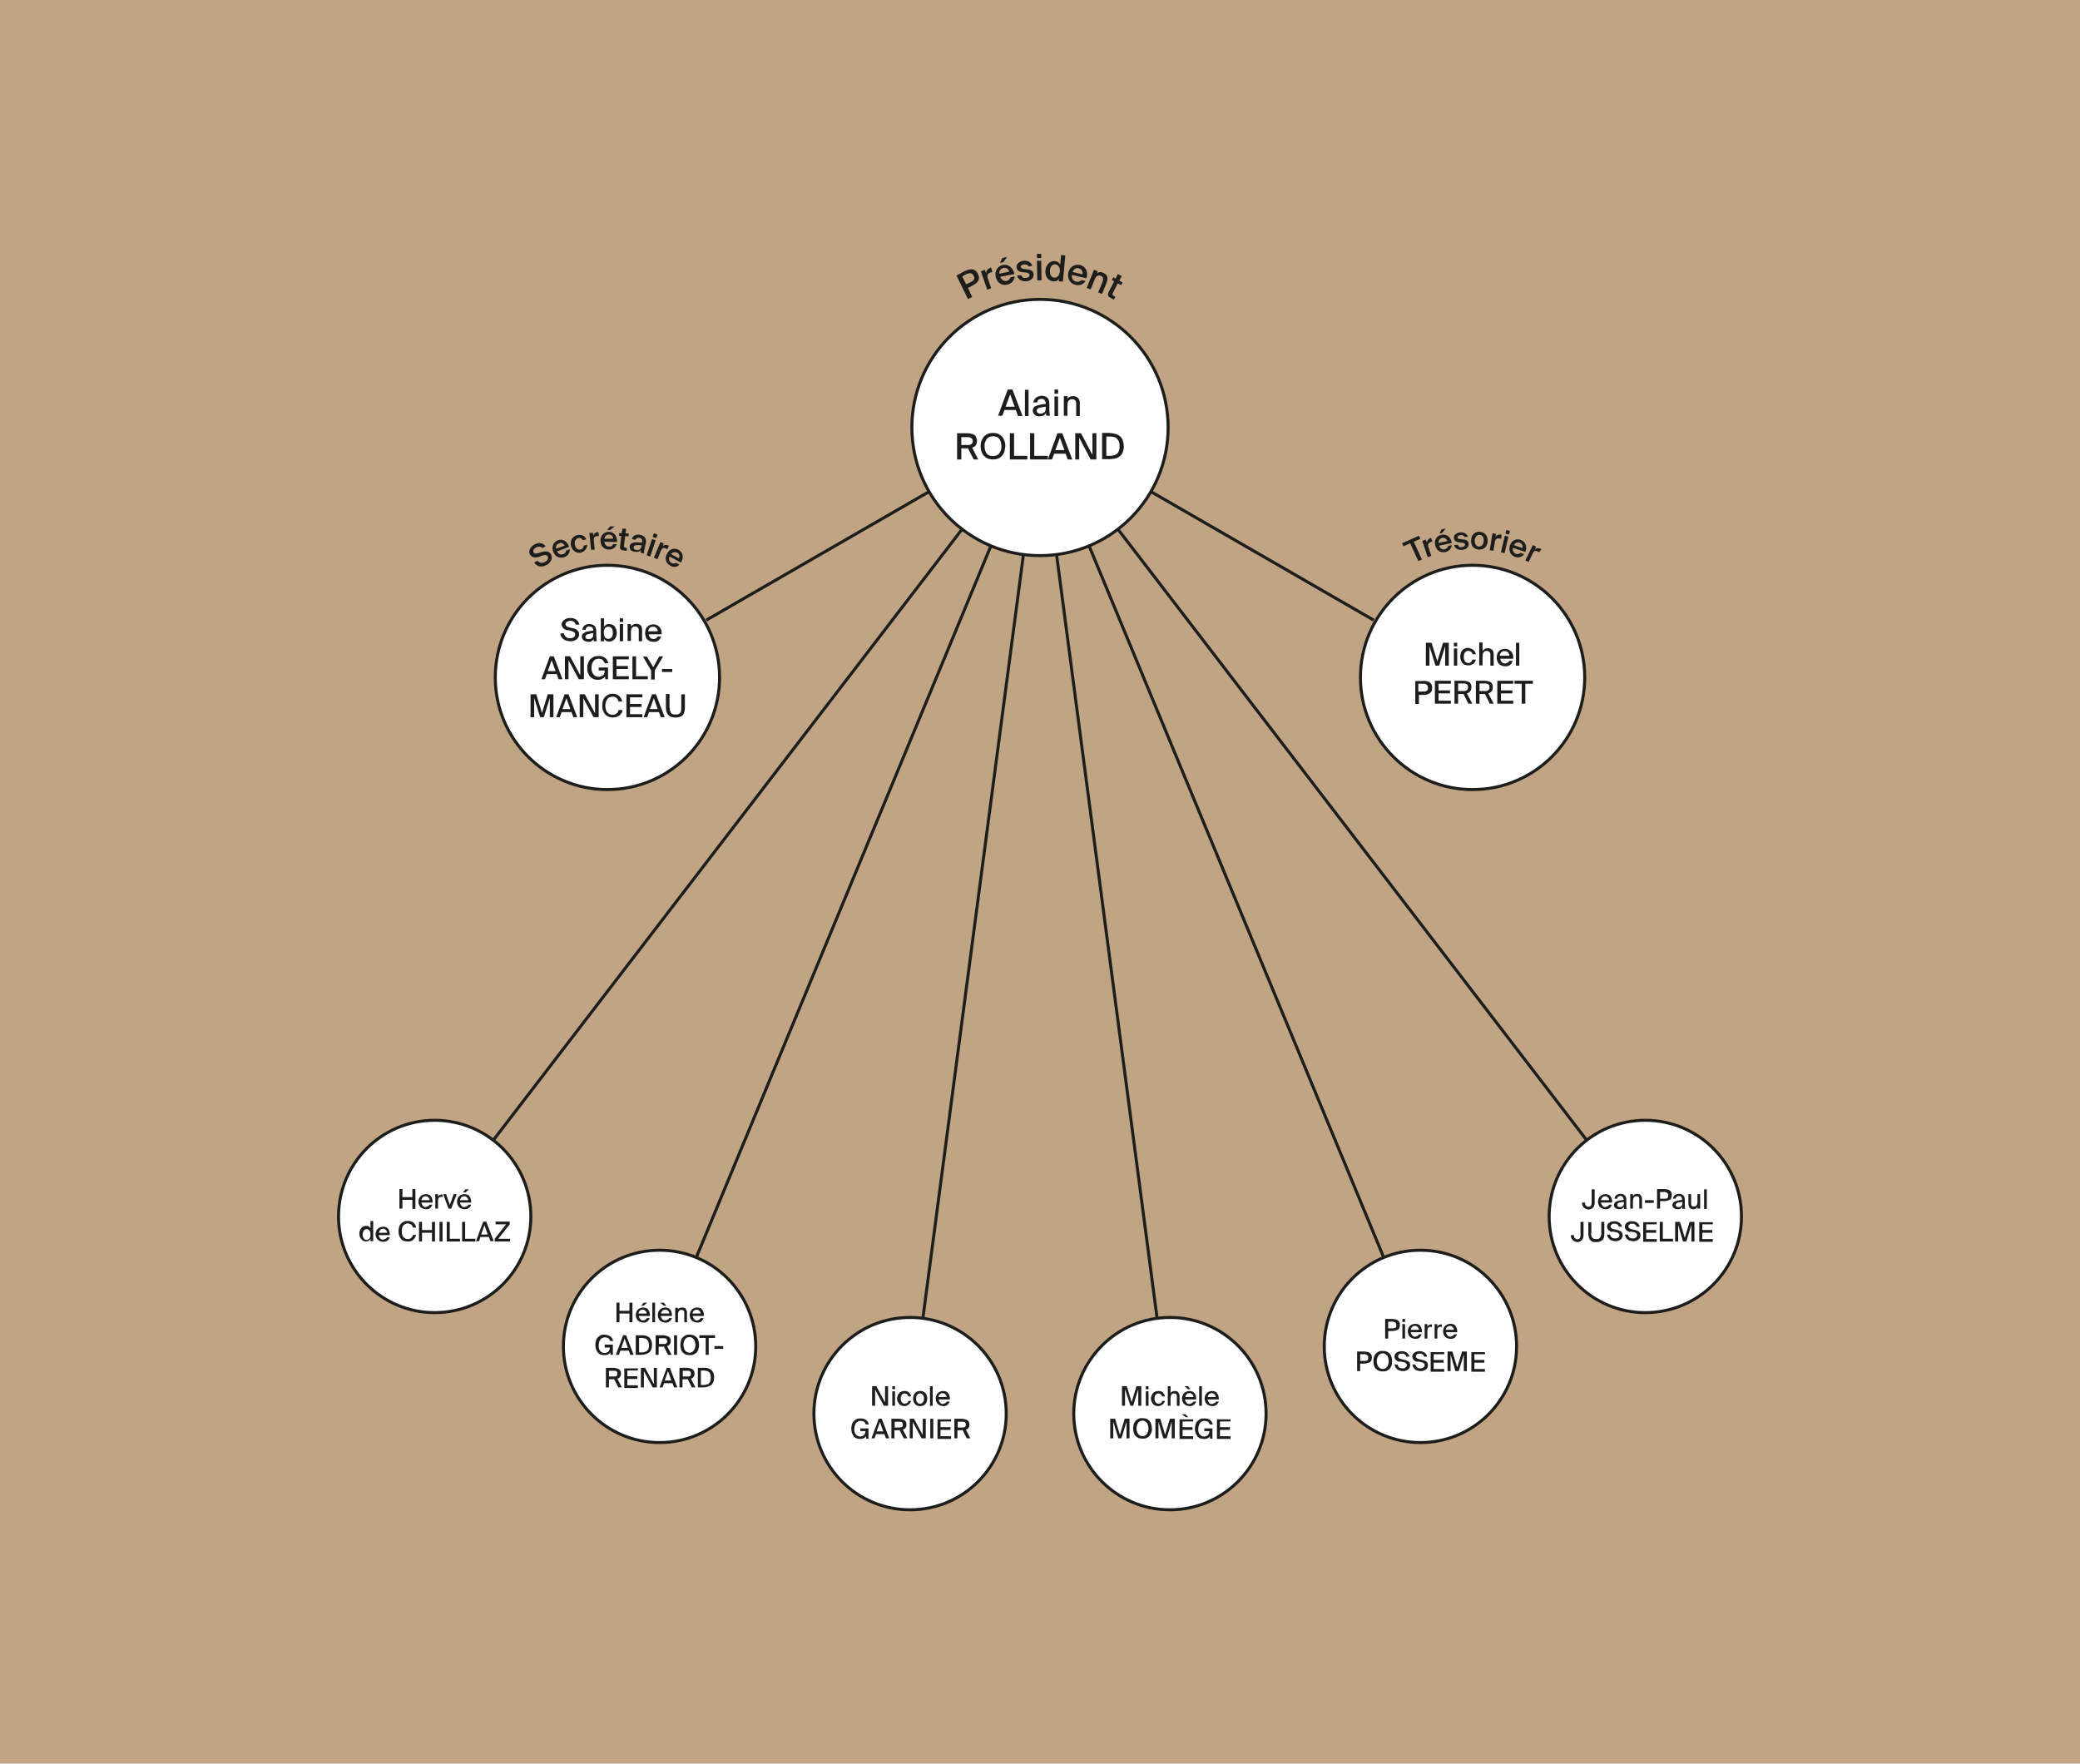 <svg xmlns="http://www.w3.org/2000/svg" xmlns:xlink="http://www.w3.org/1999/xlink" id="Calque_1" x="0px" y="0px" viewBox="0 0 690 585" style="enable-background:new 0 0 690 585;" xml:space="preserve"> <style type="text/css"> .st0{fill:#C1A483;} .st1{fill:#FFFFFF;stroke:#1D1D1B;stroke-miterlimit:10;} .st2{fill:none;stroke:#1D1D1B;stroke-miterlimit:10;} .st3{fill:#1D1D1B;} </style> <rect y="0" class="st0" width="690" height="585"></rect> <g> <g> <circle class="st1" cx="144.2" cy="403.5" r="31.9"></circle> <line class="st2" x1="319.1" y1="175.6" x2="163.8" y2="378"></line> <circle class="st1" cx="218.8" cy="446.6" r="31.9"></circle> <line class="st2" x1="328.7" y1="181.1" x2="231.1" y2="416.8"></line> <circle class="st1" cx="301.9" cy="468.9" r="31.9"></circle> <line class="st2" x1="339.5" y1="184" x2="306.2" y2="436.9"></line> <circle class="st1" cx="388.1" cy="468.9" r="31.9"></circle> <line class="st2" x1="350.5" y1="184" x2="383.8" y2="436.9"></line> <circle class="st1" cx="471.2" cy="446.6" r="31.9"></circle> <line class="st2" x1="361.3" y1="181.1" x2="458.9" y2="416.8"></line> <circle class="st1" cx="545.8" cy="403.5" r="31.9"></circle> <line class="st2" x1="370.9" y1="175.6" x2="526.2" y2="378"></line> <circle class="st1" cx="488.5" cy="224.7" r="37.2"></circle> <line class="st2" x1="382" y1="163.2" x2="455.7" y2="205.7"></line> <circle class="st1" cx="201.5" cy="224.7" r="37.2"></circle> <line class="st2" x1="308" y1="163.2" x2="234.3" y2="205.7"></line> <circle class="st1" cx="345" cy="141.8" r="42.5"></circle> </g> <g> <path class="st3" d="M335.9,129.3l3.3,8.7h-1.5L337,136h-3.8l-0.7,1.9h-1.4l3.2-8.7H335.9z M336.6,134.9l-1.5-4.1l-1.5,4.1H336.6z "></path> <path class="st3" d="M340,138v-8.7h1.2v8.7H340z"></path> <path class="st3" d="M344,138c-0.3-0.1-0.5-0.2-0.7-0.4s-0.4-0.4-0.5-0.6c-0.1-0.2-0.2-0.5-0.2-0.8c0-0.4,0.1-0.7,0.3-1 c0.2-0.3,0.5-0.5,0.9-0.6s0.8-0.3,1.4-0.4s1.1-0.2,1.7-0.2v-0.1c0-0.3,0-0.5-0.1-0.7s-0.2-0.3-0.3-0.5s-0.3-0.2-0.4-0.3 s-0.4-0.1-0.6-0.1c-0.4,0-0.8,0.1-1,0.3c-0.2,0.2-0.4,0.5-0.4,0.9h-1.3c0-0.3,0.1-0.7,0.3-0.9s0.3-0.5,0.6-0.7 c0.2-0.2,0.5-0.3,0.8-0.4c0.3-0.1,0.7-0.2,1-0.2c0.8,0,1.5,0.2,1.9,0.6c0.5,0.4,0.7,1.1,0.7,2.1c0,0,0,0.1,0,0.3 c0,0.1,0,0.3,0,0.5s0,0.3,0,0.5c0,0.2,0,0.3,0,0.3c0,1,0.1,1.8,0.2,2.3h-1.2c0-0.1,0-0.2-0.1-0.4c0-0.1,0-0.3,0-0.5 c-0.2,0.3-0.5,0.6-0.8,0.8s-0.8,0.3-1.3,0.3C344.6,138.1,344.3,138.1,344,138z M345.7,135.1c-0.4,0.1-0.7,0.1-1,0.2 c-0.3,0.1-0.4,0.2-0.6,0.4c-0.1,0.1-0.2,0.3-0.2,0.5c0,0.3,0.1,0.5,0.3,0.7c0.2,0.2,0.5,0.3,0.9,0.3c0.3,0,0.5,0,0.7-0.1 c0.2-0.1,0.4-0.2,0.6-0.3c0.2-0.1,0.3-0.3,0.4-0.6s0.1-0.5,0.1-0.8v-0.5C346.5,134.9,346.1,135,345.7,135.1z"></path> <path class="st3" d="M351,130.6h-1.2v-1.4h1.2V130.6z M351,138h-1.2v-6.5h1.2V138z"></path> <path class="st3" d="M354.7,131.7c0.3-0.2,0.8-0.3,1.3-0.3c0.4,0,0.7,0.1,1,0.2c0.3,0.1,0.5,0.3,0.7,0.5s0.3,0.5,0.4,0.8 c0.1,0.3,0.1,0.6,0.1,1v4.1h-1.2v-3.7c0-0.2,0-0.5,0-0.7c0-0.2-0.1-0.4-0.2-0.6c-0.1-0.2-0.2-0.3-0.4-0.4 c-0.2-0.1-0.4-0.2-0.7-0.2c-0.5,0-0.9,0.2-1.2,0.5c-0.3,0.4-0.4,0.9-0.4,1.5v3.5h-1.2v-6.5h1.2v0.9 C354.1,132.1,354.4,131.9,354.7,131.7z"></path> <path class="st3" d="M320.7,148.7h-0.3h-1.5v3.7h-1.4v-8.7h2.8c0.6,0,1.1,0,1.6,0.1c0.5,0.1,0.9,0.2,1.2,0.4 c0.3,0.2,0.6,0.4,0.7,0.8s0.3,0.7,0.3,1.2c0,0.6-0.1,1.1-0.4,1.5c-0.3,0.4-0.7,0.6-1.2,0.8l2,3.9h-1.5l-1.9-3.7 C320.9,148.7,320.8,148.7,320.7,148.7z M318.9,147.6h1.6c0.3,0,0.6,0,0.9,0c0.3,0,0.5-0.1,0.7-0.2s0.3-0.2,0.4-0.4 c0.1-0.2,0.2-0.4,0.2-0.7c0-0.3-0.1-0.6-0.2-0.7s-0.3-0.3-0.5-0.4c-0.2-0.1-0.4-0.2-0.7-0.2s-0.6,0-0.9,0h-1.5V147.6z"></path> <path class="st3" d="M333.2,149.8c-0.2,0.6-0.5,1-0.8,1.4c-0.4,0.4-0.8,0.7-1.3,0.9c-0.5,0.2-1.1,0.3-1.7,0.3 c-0.6,0-1.2-0.1-1.7-0.3c-0.5-0.2-0.9-0.5-1.3-0.9c-0.4-0.4-0.6-0.9-0.8-1.4s-0.3-1.2-0.3-1.8c0-0.7,0.1-1.3,0.3-1.8 s0.5-1,0.8-1.4c0.4-0.4,0.8-0.7,1.3-0.9c0.5-0.2,1.1-0.3,1.7-0.3c0.6,0,1.2,0.1,1.7,0.3c0.5,0.2,0.9,0.5,1.3,0.9 c0.4,0.4,0.6,0.9,0.8,1.4s0.3,1.2,0.3,1.8C333.4,148.7,333.3,149.3,333.2,149.8z M326.8,149.4c0.1,0.4,0.3,0.8,0.6,1.1 c0.2,0.3,0.5,0.5,0.9,0.6c0.3,0.1,0.7,0.2,1.1,0.2c0.4,0,0.7-0.1,1.1-0.2c0.3-0.1,0.6-0.4,0.9-0.6c0.2-0.3,0.4-0.6,0.6-1.1 s0.2-0.9,0.2-1.4c0-0.5-0.1-1-0.2-1.4s-0.3-0.8-0.6-1.1c-0.2-0.3-0.5-0.5-0.9-0.6c-0.3-0.1-0.7-0.2-1.1-0.2 c-0.4,0-0.7,0.1-1.1,0.2c-0.3,0.1-0.6,0.4-0.9,0.6c-0.2,0.3-0.4,0.6-0.6,1.1s-0.2,0.9-0.2,1.4C326.6,148.5,326.7,149,326.8,149.4z "></path> <path class="st3" d="M340.8,151.2v1.2H335v-8.7h1.4v7.5H340.8z"></path> <path class="st3" d="M347.6,151.2v1.2h-5.9v-8.7h1.4v7.5H347.6z"></path> <path class="st3" d="M352.4,143.7l3.3,8.7h-1.5l-0.7-1.9h-3.8l-0.7,1.9h-1.4l3.2-8.7H352.4z M353.1,149.3l-1.5-4.1l-1.5,4.1H353.1 z"></path> <path class="st3" d="M358,145.2v7.2h-1.3v-8.7h1.9l3.8,7.2v-7.2h1.3v8.7h-1.9L358,145.2z"></path> <path class="st3" d="M369.9,143.9c0.6,0.1,1.1,0.4,1.5,0.7s0.8,0.8,1,1.3c0.2,0.6,0.4,1.3,0.4,2.1c0,0.8-0.1,1.5-0.4,2.1 c-0.2,0.6-0.6,1-1,1.3s-0.9,0.6-1.5,0.7c-0.6,0.1-1.2,0.2-1.9,0.2h-2.4v-8.7h2.4C368.7,143.7,369.3,143.7,369.9,143.9z M371.1,146.3c-0.2-0.4-0.5-0.7-0.8-1c-0.3-0.2-0.7-0.4-1.1-0.4c-0.4-0.1-0.8-0.1-1.3-0.1H367v6.4h0.9c0.4,0,0.9,0,1.3-0.1 c0.4-0.1,0.8-0.2,1.1-0.4c0.3-0.2,0.6-0.5,0.8-1c0.2-0.4,0.3-1,0.3-1.7C371.4,147.3,371.3,146.7,371.1,146.3z"></path> </g> <g> <path class="st3" d="M187.7,208.9c-0.3-0.1-0.5-0.2-0.7-0.4s-0.4-0.4-0.5-0.6c-0.1-0.2-0.2-0.5-0.2-0.8c0-0.4,0.1-0.7,0.3-0.9 c0.2-0.3,0.4-0.5,0.7-0.7c0.3-0.2,0.6-0.3,0.9-0.4c0.3-0.1,0.7-0.1,1-0.1c0.4,0,0.7,0,1,0.1c0.3,0.1,0.6,0.2,0.9,0.4 s0.5,0.4,0.7,0.7c0.2,0.3,0.3,0.6,0.4,1h-1.2c-0.1-0.2-0.2-0.4-0.3-0.6c-0.1-0.2-0.3-0.3-0.4-0.4c-0.2-0.1-0.3-0.2-0.5-0.2 c-0.2,0-0.4-0.1-0.6-0.1c-0.1,0-0.3,0-0.5,0.1c-0.2,0-0.3,0.1-0.5,0.2c-0.2,0.1-0.3,0.2-0.4,0.3c-0.1,0.1-0.2,0.3-0.2,0.5 c0,0.3,0.1,0.6,0.3,0.7c0.2,0.2,0.5,0.3,0.8,0.4l0.9,0.2c0.3,0.1,0.6,0.1,0.9,0.2c0.3,0.1,0.6,0.2,0.8,0.4 c0.2,0.2,0.4,0.4,0.6,0.6c0.2,0.3,0.2,0.6,0.2,1c0,0.4-0.1,0.7-0.3,1c-0.2,0.3-0.4,0.5-0.7,0.7c-0.3,0.2-0.6,0.3-0.9,0.4 s-0.7,0.1-1.1,0.1c-0.4,0-0.8-0.1-1.2-0.2c-0.4-0.1-0.7-0.3-1-0.5s-0.5-0.5-0.7-0.8c-0.2-0.3-0.3-0.7-0.3-1.1h1.2 c0.1,0.5,0.3,0.9,0.7,1.2c0.3,0.3,0.8,0.4,1.3,0.4c0.5,0,0.9-0.1,1.2-0.3c0.3-0.2,0.5-0.5,0.5-0.9c0-0.2,0-0.4-0.1-0.5 c-0.1-0.1-0.2-0.3-0.4-0.4s-0.3-0.2-0.5-0.2c-0.2-0.1-0.4-0.1-0.6-0.2l-0.9-0.2C188.2,209.1,187.9,209,187.7,208.9z"></path> <path class="st3" d="M194.2,212.7c-0.2-0.1-0.5-0.2-0.6-0.3s-0.3-0.3-0.4-0.5s-0.2-0.4-0.2-0.7c0-0.3,0.1-0.6,0.3-0.9 c0.2-0.2,0.5-0.4,0.8-0.6c0.3-0.1,0.7-0.3,1.2-0.3c0.5-0.1,1-0.2,1.5-0.2v-0.1c0-0.3,0-0.5-0.1-0.6c-0.1-0.2-0.1-0.3-0.3-0.4 c-0.1-0.1-0.2-0.2-0.4-0.2c-0.1,0-0.3-0.1-0.5-0.1c-0.4,0-0.7,0.1-0.9,0.3c-0.2,0.2-0.3,0.5-0.3,0.8h-1.1c0-0.3,0.1-0.6,0.2-0.8 c0.1-0.2,0.3-0.4,0.5-0.6c0.2-0.2,0.5-0.3,0.7-0.4c0.3-0.1,0.6-0.1,0.9-0.1c0.7,0,1.3,0.2,1.7,0.6c0.4,0.4,0.6,1,0.6,1.8 c0,0,0,0.1,0,0.2c0,0.1,0,0.3,0,0.4s0,0.3,0,0.4c0,0.1,0,0.2,0,0.3c0,0.9,0.1,1.5,0.2,2H197c0-0.1,0-0.2-0.1-0.3 c0-0.1,0-0.2,0-0.4c-0.2,0.3-0.4,0.5-0.7,0.7c-0.3,0.2-0.7,0.2-1.2,0.2C194.7,212.8,194.5,212.8,194.2,212.7z M195.7,210.2 c-0.3,0.1-0.6,0.1-0.8,0.2c-0.2,0.1-0.4,0.2-0.5,0.3c-0.1,0.1-0.2,0.3-0.2,0.5c0,0.3,0.1,0.5,0.3,0.6c0.2,0.2,0.5,0.2,0.8,0.2 c0.2,0,0.4,0,0.6-0.1c0.2-0.1,0.4-0.2,0.5-0.3s0.3-0.3,0.3-0.5c0.1-0.2,0.1-0.4,0.1-0.7V210C196.4,210,196,210.1,195.7,210.2z"></path> <path class="st3" d="M200.4,207.9c0.2-0.3,0.4-0.5,0.7-0.7c0.3-0.2,0.6-0.2,1.1-0.2c0.3,0,0.6,0.1,0.9,0.2 c0.3,0.1,0.6,0.3,0.8,0.6c0.2,0.3,0.4,0.6,0.5,0.9c0.1,0.4,0.2,0.8,0.2,1.2s-0.1,0.9-0.2,1.2c-0.1,0.4-0.3,0.7-0.5,0.9 s-0.5,0.4-0.8,0.6c-0.3,0.1-0.6,0.2-0.9,0.2c-0.4,0-0.8-0.1-1.1-0.2c-0.3-0.2-0.5-0.4-0.7-0.7v0.8h-1.1v-7.6h1.1V207.9z M200.4,210.8c0.1,0.3,0.2,0.5,0.3,0.6c0.1,0.2,0.3,0.3,0.5,0.4s0.4,0.1,0.6,0.1c0.5,0,0.8-0.2,1.1-0.5c0.3-0.4,0.4-0.9,0.4-1.5 s-0.1-1.1-0.4-1.5c-0.3-0.4-0.6-0.5-1.1-0.5c-0.2,0-0.4,0-0.6,0.1s-0.4,0.2-0.5,0.4c-0.1,0.2-0.3,0.4-0.3,0.6 c-0.1,0.3-0.1,0.6-0.1,0.9S200.4,210.5,200.4,210.8z"></path> <path class="st3" d="M206.7,206.3h-1.1v-1.2h1.1V206.3z M206.7,212.7h-1.1V207h1.1V212.7z"></path> <path class="st3" d="M210,207.2c0.3-0.2,0.7-0.3,1.1-0.3c0.3,0,0.6,0.1,0.9,0.2c0.2,0.1,0.4,0.3,0.6,0.4c0.2,0.2,0.3,0.4,0.3,0.7 c0.1,0.3,0.1,0.6,0.1,0.9v3.6h-1.1v-3.3c0-0.2,0-0.4,0-0.6c0-0.2-0.1-0.4-0.2-0.5c-0.1-0.1-0.2-0.3-0.4-0.4 c-0.2-0.1-0.4-0.1-0.6-0.1c-0.5,0-0.8,0.2-1.1,0.5c-0.2,0.3-0.3,0.8-0.3,1.3v3h-1.1V207h1.1v0.8 C209.5,207.6,209.7,207.4,210,207.2z"></path> <path class="st3" d="M217.7,211.7c0.2-0.2,0.4-0.4,0.5-0.6h1.1c-0.1,0.2-0.2,0.5-0.3,0.7c-0.1,0.2-0.3,0.4-0.5,0.6 c-0.2,0.2-0.5,0.3-0.7,0.4s-0.6,0.1-1,0.1c-0.5,0-0.9-0.1-1.2-0.2c-0.4-0.2-0.6-0.4-0.9-0.6s-0.4-0.6-0.5-0.9 c-0.1-0.4-0.2-0.7-0.2-1.2c0-0.4,0.1-0.8,0.2-1.2s0.3-0.7,0.6-0.9c0.2-0.3,0.5-0.5,0.9-0.6c0.3-0.1,0.7-0.2,1.1-0.2 c0.4,0,0.8,0.1,1.2,0.3c0.3,0.2,0.6,0.4,0.9,0.7c0.2,0.3,0.4,0.6,0.5,1c0.1,0.4,0.1,0.8,0.1,1.3h-4.3c0,0.3,0.1,0.5,0.2,0.7 c0.1,0.2,0.2,0.4,0.4,0.5c0.1,0.1,0.3,0.3,0.5,0.3s0.4,0.1,0.6,0.1C217.1,211.9,217.4,211.8,217.7,211.7z M215.6,208.2 c-0.3,0.2-0.5,0.6-0.6,1.2h3.2c0-0.2,0-0.4-0.1-0.6s-0.2-0.3-0.3-0.5c-0.1-0.1-0.3-0.2-0.5-0.3c-0.2-0.1-0.4-0.1-0.6-0.1 C216.3,207.8,215.9,208,215.6,208.2z"></path> <path class="st3" d="M183.7,217.7l2.9,7.6h-1.3l-0.6-1.7h-3.3l-0.6,1.7h-1.2l2.8-7.6H183.7z M184.3,222.6L183,219l-1.3,3.6H184.3z "></path> <path class="st3" d="M188.6,219v6.3h-1.2v-7.6h1.7l3.4,6.3v-6.3h1.2v7.6H192L188.6,219z"></path> <path class="st3" d="M200.7,218.2c0.6,0.4,0.9,1,1.1,1.8h-1.2c-0.1-0.4-0.4-0.8-0.7-1.1c-0.3-0.3-0.8-0.4-1.4-0.4 c-0.3,0-0.6,0.1-0.9,0.2c-0.3,0.1-0.5,0.3-0.7,0.6c-0.2,0.2-0.4,0.6-0.5,0.9c-0.1,0.4-0.2,0.8-0.2,1.3c0,0.5,0.1,0.9,0.2,1.3 s0.3,0.7,0.5,0.9c0.2,0.3,0.4,0.4,0.7,0.6c0.3,0.1,0.6,0.2,0.9,0.2c0.2,0,0.5,0,0.7-0.1s0.5-0.2,0.7-0.3c0.2-0.1,0.4-0.3,0.5-0.6 c0.1-0.2,0.2-0.5,0.2-0.9v-0.2h-2v-1h3.1v3.9h-0.9l-0.1-0.9c-0.2,0.4-0.6,0.6-1,0.8c-0.4,0.2-0.9,0.3-1.4,0.3 c-0.5,0-1-0.1-1.5-0.3c-0.4-0.2-0.8-0.5-1.1-0.8c-0.3-0.4-0.5-0.8-0.7-1.3c-0.2-0.5-0.2-1-0.2-1.6s0.1-1.1,0.3-1.6 c0.2-0.5,0.4-0.9,0.7-1.2c0.3-0.3,0.7-0.6,1.1-0.8c0.4-0.2,0.9-0.3,1.5-0.3C199.4,217.5,200.1,217.8,200.7,218.2z"></path> <path class="st3" d="M208.6,217.7v1h-4.1v2.2h3.8v1h-3.8v2.4h4.1v1h-5.3v-7.6H208.6z"></path> <path class="st3" d="M214.9,224.3v1h-5.1v-7.6h1.2v6.6H214.9z"></path> <path class="st3" d="M216.7,221.3l2-3.6h1.3l-2.8,4.7v3h-1.2v-3l-2.7-4.6h1.3L216.7,221.3z"></path> <path class="st3" d="M219.6,221.9h3.4v1h-3.4V221.9z"></path> <path class="st3" d="M177.2,231.5v6.4H176v-7.6h1.9l1.9,6.2l1.9-6.2h1.9v7.6h-1.2v-6.4l-2,6.4h-1.2L177.2,231.5z"></path> <path class="st3" d="M188.6,230.3l2.9,7.6h-1.3l-0.6-1.7h-3.3l-0.6,1.7h-1.2l2.8-7.6H188.6z M189.2,235.2l-1.3-3.6l-1.3,3.6H189.2 z"></path> <path class="st3" d="M193.5,231.6v6.3h-1.2v-7.6h1.7l3.4,6.3v-6.3h1.2v7.6h-1.7L193.5,231.6z"></path> <path class="st3" d="M206.2,236.5c-0.2,0.3-0.4,0.6-0.7,0.8c-0.3,0.2-0.6,0.4-1,0.5s-0.8,0.2-1.2,0.2c-0.6,0-1-0.1-1.5-0.3 s-0.8-0.5-1.1-0.8c-0.3-0.4-0.5-0.8-0.7-1.3c-0.2-0.5-0.2-1-0.2-1.6c0-0.6,0.1-1.1,0.2-1.6c0.2-0.5,0.4-0.9,0.7-1.2 c0.3-0.3,0.7-0.6,1.1-0.8c0.4-0.2,0.9-0.3,1.5-0.3c0.4,0,0.8,0.1,1.1,0.2s0.7,0.3,0.9,0.5c0.3,0.2,0.5,0.5,0.7,0.8 c0.2,0.3,0.3,0.7,0.4,1.1h-1.2c-0.1-0.5-0.4-0.9-0.7-1.2s-0.8-0.4-1.4-0.4c-0.3,0-0.6,0.1-0.9,0.2s-0.5,0.3-0.7,0.6 c-0.2,0.2-0.4,0.6-0.5,0.9c-0.1,0.4-0.2,0.8-0.2,1.3c0,0.5,0.1,0.9,0.2,1.3c0.1,0.4,0.3,0.7,0.5,0.9c0.2,0.3,0.4,0.4,0.7,0.6 c0.3,0.1,0.6,0.2,0.9,0.2c0.6,0,1-0.1,1.4-0.4s0.6-0.7,0.7-1.2h1.2C206.6,235.8,206.4,236.2,206.2,236.5z"></path> <path class="st3" d="M213.1,230.3v1H209v2.2h3.8v1H209v2.4h4.1v1h-5.3v-7.6H213.1z"></path> <path class="st3" d="M217.6,230.3l2.9,7.6h-1.3l-0.6-1.7h-3.3l-0.6,1.7h-1.2l2.8-7.6H217.6z M218.2,235.2l-1.3-3.6l-1.3,3.6H218.2 z"></path> <path class="st3" d="M222.2,234.9c0,0.4,0,0.7,0.1,0.9s0.2,0.5,0.3,0.7c0.1,0.2,0.3,0.3,0.6,0.4s0.5,0.1,0.9,0.1 c0.4,0,0.7,0,0.9-0.1s0.4-0.2,0.6-0.4s0.3-0.4,0.3-0.7c0.1-0.3,0.1-0.6,0.1-1v-4.5h1.2v4.4c0,0.6-0.1,1.1-0.2,1.5s-0.3,0.8-0.5,1 s-0.6,0.5-1,0.6c-0.4,0.1-0.9,0.2-1.4,0.2c-0.5,0-1-0.1-1.4-0.2s-0.7-0.3-1-0.6c-0.2-0.3-0.4-0.6-0.6-1c-0.1-0.4-0.2-0.9-0.2-1.5 v-4.5h1.2V234.9z"></path> </g> <g> <path class="st3" d="M474.2,214.4v6.4h-1.2v-7.6h1.9l1.9,6.2l1.9-6.2h1.9v7.6h-1.2v-6.4l-2,6.4h-1.2L474.2,214.4z"></path> <path class="st3" d="M483.4,214.4h-1.1v-1.2h1.1V214.4z M483.4,220.8h-1.1v-5.7h1.1V220.8z"></path> <path class="st3" d="M488.1,215.2c0.3,0.1,0.5,0.3,0.7,0.4c0.2,0.2,0.4,0.4,0.5,0.6c0.1,0.2,0.2,0.5,0.3,0.8h-1.1 c-0.1-0.3-0.2-0.6-0.5-0.8s-0.6-0.3-0.9-0.3c-0.2,0-0.4,0-0.6,0.1s-0.3,0.2-0.5,0.4c-0.1,0.2-0.3,0.4-0.3,0.6 c-0.1,0.3-0.1,0.6-0.1,0.9c0,0.4,0,0.7,0.1,0.9c0.1,0.3,0.2,0.5,0.3,0.6c0.1,0.2,0.3,0.3,0.5,0.4s0.4,0.1,0.6,0.1 c0.4,0,0.7-0.1,0.9-0.3s0.4-0.5,0.5-0.8h1.1c-0.1,0.3-0.2,0.6-0.3,0.8c-0.2,0.2-0.4,0.5-0.6,0.6s-0.5,0.3-0.8,0.4 s-0.6,0.1-0.9,0.1c-0.4,0-0.8-0.1-1.1-0.2c-0.3-0.1-0.6-0.4-0.8-0.6c-0.2-0.3-0.4-0.6-0.5-0.9c-0.1-0.4-0.2-0.8-0.2-1.2 c0-0.4,0.1-0.8,0.2-1.2c0.1-0.4,0.3-0.7,0.5-0.9c0.2-0.3,0.5-0.5,0.9-0.6c0.3-0.2,0.7-0.2,1.1-0.2 C487.5,215,487.8,215.1,488.1,215.2z"></path> <path class="st3" d="M492.5,215.3c0.3-0.2,0.7-0.3,1.1-0.3c0.3,0,0.6,0.1,0.9,0.2c0.2,0.1,0.4,0.3,0.6,0.4 c0.1,0.2,0.3,0.4,0.3,0.7c0.1,0.3,0.1,0.6,0.1,0.9v3.6h-1.1v-3.3c0-0.2,0-0.4,0-0.6s-0.1-0.4-0.2-0.5c-0.1-0.1-0.2-0.3-0.4-0.4 c-0.2-0.1-0.4-0.1-0.6-0.1c-0.5,0-0.8,0.2-1.1,0.5c-0.2,0.3-0.3,0.8-0.3,1.3v3h-1.1v-7.6h1.1v2.8 C492,215.7,492.2,215.5,492.5,215.3z"></path> <path class="st3" d="M500.2,219.8c0.2-0.2,0.4-0.4,0.5-0.6h1.1c-0.1,0.2-0.2,0.5-0.3,0.7c-0.1,0.2-0.3,0.4-0.5,0.6 c-0.2,0.2-0.5,0.3-0.7,0.4s-0.6,0.1-1,0.1c-0.5,0-0.9-0.1-1.2-0.2c-0.4-0.2-0.6-0.4-0.9-0.6c-0.2-0.3-0.4-0.6-0.5-0.9 c-0.1-0.4-0.2-0.7-0.2-1.2c0-0.4,0.1-0.8,0.2-1.2c0.1-0.4,0.3-0.7,0.6-0.9c0.2-0.3,0.5-0.5,0.9-0.6c0.3-0.1,0.7-0.2,1.1-0.2 c0.4,0,0.8,0.1,1.2,0.3c0.3,0.2,0.6,0.4,0.9,0.7c0.2,0.3,0.4,0.6,0.5,1c0.1,0.4,0.1,0.8,0.1,1.3h-4.3c0,0.3,0.1,0.5,0.2,0.7 c0.1,0.2,0.2,0.4,0.4,0.5c0.1,0.1,0.3,0.3,0.5,0.3s0.4,0.1,0.6,0.1C499.6,220,499.9,219.9,500.2,219.8z M498.1,216.3 c-0.3,0.2-0.5,0.6-0.6,1.2h3.2c0-0.2,0-0.4-0.1-0.6c-0.1-0.2-0.2-0.3-0.3-0.5c-0.1-0.1-0.3-0.2-0.5-0.3s-0.4-0.1-0.6-0.1 C498.8,215.9,498.4,216.1,498.1,216.3z"></path> <path class="st3" d="M502.9,220.8v-7.6h1.1v7.6H502.9z"></path> <path class="st3" d="M473.1,225.9c0.4,0.1,0.7,0.2,1,0.3c0.3,0.2,0.5,0.4,0.7,0.7s0.3,0.7,0.3,1.2c0,0.5-0.1,0.9-0.2,1.2 c-0.2,0.3-0.4,0.5-0.7,0.7c-0.3,0.2-0.6,0.3-1,0.4c-0.4,0.1-0.8,0.1-1.3,0.1h-1.2v3h-1.2v-7.6h2.4 C472.3,225.8,472.7,225.8,473.1,225.9z M470.6,229.4h1.3c0.3,0,0.5,0,0.7,0c0.2,0,0.4-0.1,0.6-0.2c0.2-0.1,0.3-0.2,0.4-0.4 c0.1-0.2,0.1-0.4,0.1-0.7c0-0.3-0.1-0.6-0.2-0.7c-0.1-0.2-0.2-0.3-0.4-0.4c-0.2-0.1-0.4-0.2-0.6-0.2c-0.2,0-0.5,0-0.7,0h-1.3 V229.4z"></path> <path class="st3" d="M481.3,225.8v1h-4.1v2.2h3.8v1h-3.8v2.4h4.1v1H476v-7.6H481.3z"></path> <path class="st3" d="M485.2,230.2H485h-1.3v3.2h-1.2v-7.6h2.4c0.5,0,1,0,1.4,0.1c0.4,0.1,0.7,0.2,1,0.3c0.3,0.2,0.5,0.4,0.6,0.7 c0.2,0.3,0.2,0.6,0.2,1.1c0,0.5-0.1,1-0.4,1.3c-0.3,0.3-0.6,0.6-1.1,0.7l1.8,3.4h-1.3l-1.6-3.2 C485.4,230.2,485.3,230.2,485.2,230.2z M483.7,229.2h1.4c0.3,0,0.5,0,0.8,0c0.2,0,0.4-0.1,0.6-0.2c0.2-0.1,0.3-0.2,0.4-0.4 s0.1-0.4,0.1-0.6c0-0.3,0-0.5-0.1-0.7s-0.2-0.3-0.4-0.4c-0.2-0.1-0.4-0.1-0.6-0.2c-0.2,0-0.5,0-0.8,0h-1.4V229.2z"></path> <path class="st3" d="M492.4,230.2h-0.3h-1.3v3.2h-1.2v-7.6h2.4c0.5,0,1,0,1.4,0.1c0.4,0.1,0.7,0.2,1,0.3c0.3,0.2,0.5,0.4,0.6,0.7 c0.2,0.3,0.2,0.6,0.2,1.1c0,0.5-0.1,1-0.4,1.3c-0.3,0.3-0.6,0.6-1.1,0.7l1.8,3.4h-1.3l-1.6-3.2 C492.5,230.2,492.4,230.2,492.4,230.2z M490.8,229.2h1.4c0.3,0,0.5,0,0.8,0s0.4-0.1,0.6-0.2c0.2-0.1,0.3-0.2,0.4-0.4 s0.1-0.4,0.1-0.6c0-0.3,0-0.5-0.1-0.7s-0.2-0.3-0.4-0.4c-0.2-0.1-0.4-0.1-0.6-0.2c-0.2,0-0.5,0-0.8,0h-1.4V229.2z"></path> <path class="st3" d="M502,225.8v1h-4.1v2.2h3.8v1h-3.8v2.4h4.1v1h-5.3v-7.6H502z"></path> <path class="st3" d="M502.4,226.8v-1h6.1v1H506v6.6h-1.2v-6.6H502.4z"></path> </g> <g> <path class="st3" d="M137.8,401h-1V398h-3.3v2.9h-1v-6.5h1v2.7h3.3v-2.7h1V401z"></path> <path class="st3" d="M142,400.1c0.2-0.1,0.4-0.3,0.5-0.5h0.9c-0.1,0.2-0.1,0.4-0.3,0.6c-0.1,0.2-0.3,0.4-0.4,0.5 c-0.2,0.1-0.4,0.3-0.6,0.3c-0.2,0.1-0.5,0.1-0.8,0.1c-0.4,0-0.7-0.1-1-0.2c-0.3-0.1-0.6-0.3-0.8-0.5c-0.2-0.2-0.4-0.5-0.5-0.8 s-0.2-0.6-0.2-1c0-0.4,0.1-0.7,0.2-1s0.3-0.6,0.5-0.8c0.2-0.2,0.5-0.4,0.8-0.5s0.6-0.2,1-0.2c0.4,0,0.7,0.1,1,0.2 c0.3,0.1,0.5,0.3,0.7,0.6s0.3,0.5,0.4,0.9c0.1,0.3,0.1,0.7,0.1,1.1h-3.7c0,0.2,0.1,0.4,0.2,0.6c0.1,0.2,0.2,0.3,0.3,0.5 c0.1,0.1,0.3,0.2,0.4,0.3c0.2,0.1,0.3,0.1,0.5,0.1C141.5,400.3,141.8,400.2,142,400.1z M140.3,397.1c-0.2,0.2-0.4,0.5-0.5,1h2.7 c0-0.2,0-0.3-0.1-0.5c-0.1-0.2-0.2-0.3-0.3-0.4c-0.1-0.1-0.2-0.2-0.4-0.3s-0.3-0.1-0.5-0.1C140.8,396.8,140.5,396.9,140.3,397.1z"></path> <path class="st3" d="M146.4,397c-0.4,0-0.6,0.1-0.8,0.3c-0.2,0.2-0.3,0.6-0.3,1.1v2.5h-0.9v-4.8h0.9v0.9c0.1-0.3,0.3-0.5,0.5-0.6 s0.5-0.2,0.8-0.2h0.1c0,0,0.1,0,0.1,0v1C146.7,397.1,146.6,397,146.4,397z"></path> <path class="st3" d="M150.5,396.1h1l-1.8,4.8h-0.9l-1.8-4.8h1l1.2,3.6L150.5,396.1z"></path> <path class="st3" d="M154.9,400.1c0.2-0.1,0.4-0.3,0.5-0.5h0.9c-0.1,0.2-0.1,0.4-0.3,0.6c-0.1,0.2-0.3,0.4-0.5,0.5 c-0.2,0.1-0.4,0.3-0.6,0.3c-0.2,0.1-0.5,0.1-0.8,0.1c-0.4,0-0.7-0.1-1-0.2c-0.3-0.1-0.6-0.3-0.8-0.5c-0.2-0.2-0.4-0.5-0.5-0.8 s-0.2-0.6-0.2-1c0-0.4,0.1-0.7,0.2-1s0.3-0.6,0.5-0.8c0.2-0.2,0.5-0.4,0.8-0.5s0.6-0.2,1-0.2c0.4,0,0.7,0.1,1,0.2 c0.3,0.1,0.5,0.3,0.7,0.6c0.2,0.3,0.3,0.5,0.4,0.9c0.1,0.3,0.1,0.7,0.1,1.1h-3.7c0,0.2,0.1,0.4,0.2,0.6c0.1,0.2,0.2,0.3,0.3,0.5 c0.1,0.1,0.3,0.2,0.4,0.3s0.3,0.1,0.5,0.1C154.4,400.3,154.7,400.2,154.9,400.1z M153.1,397.1c-0.2,0.2-0.4,0.5-0.5,1h2.7 c0-0.2,0-0.3-0.1-0.5c-0.1-0.2-0.2-0.3-0.3-0.4c-0.1-0.1-0.2-0.2-0.4-0.3s-0.3-0.1-0.5-0.1C153.7,396.8,153.4,396.9,153.1,397.1z M153.6,395.5l0.8-1h1.2l-1.2,1H153.6z"></path> <path class="st3" d="M123.8,405.2v6.5h-0.9v-0.7c-0.2,0.3-0.3,0.4-0.6,0.6c-0.2,0.1-0.6,0.2-0.9,0.2c-0.3,0-0.5-0.1-0.8-0.2 c-0.3-0.1-0.5-0.3-0.7-0.5c-0.2-0.2-0.3-0.5-0.5-0.8c-0.1-0.3-0.2-0.7-0.2-1.1c0-0.4,0.1-0.8,0.2-1.1c0.1-0.3,0.3-0.6,0.5-0.8 c0.2-0.2,0.4-0.4,0.7-0.5c0.3-0.1,0.5-0.2,0.8-0.2c0.4,0,0.7,0.1,0.9,0.2c0.2,0.1,0.4,0.3,0.6,0.6v-2.4H123.8z M122.8,408.6 c-0.1-0.2-0.2-0.4-0.3-0.5c-0.1-0.1-0.3-0.2-0.4-0.3c-0.2-0.1-0.3-0.1-0.5-0.1c-0.4,0-0.7,0.2-0.9,0.5c-0.2,0.3-0.4,0.7-0.4,1.3 c0,0.5,0.1,1,0.4,1.3c0.2,0.3,0.6,0.5,0.9,0.5c0.2,0,0.4,0,0.5-0.1c0.2-0.1,0.3-0.2,0.4-0.3c0.1-0.1,0.2-0.3,0.3-0.5 c0.1-0.2,0.1-0.5,0.1-0.8C122.9,409,122.8,408.8,122.8,408.6z"></path> <path class="st3" d="M127.9,410.9c0.2-0.1,0.4-0.3,0.5-0.5h0.9c-0.1,0.2-0.1,0.4-0.3,0.6c-0.1,0.2-0.3,0.4-0.5,0.5 c-0.2,0.1-0.4,0.3-0.6,0.3c-0.2,0.1-0.5,0.1-0.8,0.1c-0.4,0-0.7-0.1-1-0.2c-0.3-0.1-0.6-0.3-0.8-0.5c-0.2-0.2-0.4-0.5-0.5-0.8 s-0.2-0.6-0.2-1c0-0.4,0.1-0.7,0.2-1s0.3-0.6,0.5-0.8c0.2-0.2,0.5-0.4,0.8-0.5s0.6-0.2,1-0.2c0.4,0,0.7,0.1,1,0.2 c0.3,0.1,0.5,0.3,0.7,0.6c0.2,0.3,0.3,0.5,0.4,0.9c0.1,0.3,0.1,0.7,0.1,1.1h-3.7c0,0.2,0.1,0.4,0.2,0.6c0.1,0.2,0.2,0.3,0.3,0.5 c0.1,0.1,0.3,0.2,0.4,0.3c0.2,0.1,0.3,0.1,0.5,0.1C127.4,411.1,127.7,411,127.9,410.9z M126.2,407.9c-0.2,0.2-0.4,0.5-0.5,1h2.7 c0-0.2,0-0.3-0.1-0.5c-0.1-0.2-0.2-0.3-0.3-0.4c-0.1-0.1-0.2-0.2-0.4-0.3s-0.3-0.1-0.5-0.1C126.7,407.6,126.4,407.7,126.2,407.9z"></path> <path class="st3" d="M137.6,410.6c-0.2,0.3-0.4,0.5-0.6,0.7c-0.2,0.2-0.5,0.3-0.8,0.4c-0.3,0.1-0.7,0.1-1,0.1 c-0.5,0-0.9-0.1-1.3-0.2c-0.4-0.2-0.7-0.4-0.9-0.7c-0.3-0.3-0.4-0.7-0.6-1.1c-0.1-0.4-0.2-0.9-0.2-1.4c0-0.5,0.1-1,0.2-1.4 c0.1-0.4,0.3-0.8,0.6-1.1c0.3-0.3,0.6-0.5,1-0.7c0.4-0.2,0.8-0.2,1.3-0.2c0.3,0,0.7,0,1,0.1c0.3,0.1,0.6,0.2,0.8,0.4 c0.2,0.2,0.4,0.4,0.6,0.7c0.2,0.3,0.3,0.6,0.3,1h-1c-0.1-0.4-0.3-0.8-0.6-1c-0.3-0.2-0.7-0.4-1.2-0.4c-0.3,0-0.5,0.1-0.8,0.2 c-0.2,0.1-0.4,0.3-0.6,0.5s-0.3,0.5-0.4,0.8s-0.1,0.7-0.1,1.1c0,0.4,0,0.8,0.1,1.1s0.2,0.6,0.4,0.8c0.2,0.2,0.4,0.4,0.6,0.5 c0.2,0.1,0.5,0.2,0.8,0.2c0.5,0,0.9-0.1,1.2-0.4c0.3-0.2,0.5-0.6,0.6-1h1C137.9,410,137.8,410.3,137.6,410.6z"></path> <path class="st3" d="M144.3,411.8h-1v-2.9H140v2.9h-1v-6.5h1v2.7h3.3v-2.7h1V411.8z"></path> <path class="st3" d="M145.8,411.8v-6.5h1v6.5H145.8z"></path> <path class="st3" d="M152.6,410.9v0.9h-4.4v-6.5h1v5.6H152.6z"></path> <path class="st3" d="M157.7,410.9v0.9h-4.4v-6.5h1v5.6H157.7z"></path> <path class="st3" d="M161.3,405.2l2.5,6.5h-1.1l-0.5-1.4h-2.8l-0.5,1.4h-1l2.4-6.5H161.3z M161.8,409.5l-1.1-3.1l-1.1,3.1H161.8z"></path> <path class="st3" d="M165.3,410.9h3.9v0.9h-5.1v-0.9l3.8-4.8h-3.5v-0.9h4.7v0.9L165.3,410.9z"></path> </g> <g> <path class="st3" d="M209.8,438.6h-1v-2.9h-3.3v2.9h-1v-6.5h1v2.7h3.3v-2.7h1V438.6z"></path> <path class="st3" d="M214.1,437.7c0.2-0.1,0.4-0.3,0.5-0.5h0.9c-0.1,0.2-0.1,0.4-0.3,0.6c-0.1,0.2-0.3,0.4-0.4,0.5 c-0.2,0.1-0.4,0.3-0.6,0.3c-0.2,0.1-0.5,0.1-0.8,0.1c-0.4,0-0.7-0.1-1-0.2c-0.3-0.1-0.6-0.3-0.8-0.5c-0.2-0.2-0.4-0.5-0.5-0.8 s-0.2-0.6-0.2-1c0-0.4,0.1-0.7,0.2-1s0.3-0.6,0.5-0.8c0.2-0.2,0.5-0.4,0.8-0.5c0.3-0.1,0.6-0.2,1-0.2c0.4,0,0.7,0.1,1,0.2 c0.3,0.1,0.5,0.3,0.7,0.6c0.2,0.3,0.3,0.5,0.4,0.9c0.1,0.3,0.1,0.7,0.1,1.1h-3.7c0,0.2,0.1,0.4,0.2,0.6c0.1,0.2,0.2,0.3,0.3,0.5 c0.1,0.1,0.3,0.2,0.4,0.3s0.3,0.1,0.5,0.1C213.6,437.9,213.9,437.9,214.1,437.7z M212.3,434.7c-0.2,0.2-0.4,0.5-0.5,1h2.7 c0-0.2,0-0.3-0.1-0.5c-0.1-0.2-0.2-0.3-0.3-0.4c-0.1-0.1-0.2-0.2-0.4-0.3s-0.3-0.1-0.5-0.1C212.9,434.4,212.6,434.5,212.3,434.7z M212.7,433.1l0.8-1h1.2l-1.2,1H212.7z"></path> <path class="st3" d="M216.4,438.6v-6.5h0.9v6.5H216.4z"></path> <path class="st3" d="M221.5,437.7c0.2-0.1,0.4-0.3,0.5-0.5h0.9c-0.1,0.2-0.1,0.4-0.3,0.6c-0.1,0.2-0.3,0.4-0.5,0.5 c-0.2,0.1-0.4,0.3-0.6,0.3c-0.2,0.1-0.5,0.1-0.8,0.1c-0.4,0-0.7-0.1-1-0.2c-0.3-0.1-0.6-0.3-0.8-0.5c-0.2-0.2-0.4-0.5-0.5-0.8 c-0.1-0.3-0.2-0.6-0.2-1c0-0.4,0.1-0.7,0.2-1c0.1-0.3,0.3-0.6,0.5-0.8c0.2-0.2,0.5-0.4,0.8-0.5s0.6-0.2,1-0.2c0.4,0,0.7,0.1,1,0.2 c0.3,0.1,0.5,0.3,0.7,0.6c0.2,0.3,0.3,0.5,0.4,0.9c0.1,0.3,0.1,0.7,0.1,1.1h-3.7c0,0.2,0.1,0.4,0.2,0.6c0.1,0.2,0.2,0.3,0.3,0.5 c0.1,0.1,0.3,0.2,0.4,0.3s0.3,0.1,0.5,0.1C221,437.9,221.3,437.9,221.5,437.7z M220.2,432.1l0.8,1h-0.8l-1.2-1H220.2z M219.8,434.7c-0.2,0.2-0.4,0.5-0.5,1h2.7c0-0.2,0-0.3-0.1-0.5c-0.1-0.2-0.2-0.3-0.3-0.4c-0.1-0.1-0.2-0.2-0.4-0.3 s-0.3-0.1-0.5-0.1C220.3,434.4,220,434.5,219.8,434.7z"></path> <path class="st3" d="M225.4,433.9c0.2-0.1,0.6-0.2,0.9-0.2c0.3,0,0.5,0,0.7,0.1c0.2,0.1,0.4,0.2,0.5,0.4c0.1,0.2,0.2,0.4,0.3,0.6 c0.1,0.2,0.1,0.5,0.1,0.8v3H227v-2.8c0-0.2,0-0.3,0-0.5c0-0.2-0.1-0.3-0.1-0.4c-0.1-0.1-0.2-0.2-0.3-0.3s-0.3-0.1-0.5-0.1 c-0.4,0-0.7,0.1-0.9,0.4c-0.2,0.3-0.3,0.7-0.3,1.1v2.6h-0.9v-4.8h0.9v0.7C224.9,434.2,225.1,434,225.4,433.9z"></path> <path class="st3" d="M232,437.7c0.2-0.1,0.4-0.3,0.5-0.5h0.9c-0.1,0.2-0.1,0.4-0.3,0.6c-0.1,0.2-0.3,0.4-0.4,0.5 c-0.2,0.1-0.4,0.3-0.6,0.3c-0.2,0.1-0.5,0.1-0.8,0.1c-0.4,0-0.7-0.1-1-0.2c-0.3-0.1-0.6-0.3-0.8-0.5c-0.2-0.2-0.4-0.5-0.5-0.8 s-0.2-0.6-0.2-1c0-0.4,0.1-0.7,0.2-1s0.3-0.6,0.5-0.8c0.2-0.2,0.5-0.4,0.8-0.5c0.3-0.1,0.6-0.2,1-0.2c0.4,0,0.7,0.1,1,0.2 c0.3,0.1,0.5,0.3,0.7,0.6c0.2,0.3,0.3,0.5,0.4,0.9c0.1,0.3,0.1,0.7,0.1,1.1h-3.7c0,0.2,0.1,0.4,0.2,0.6c0.1,0.2,0.2,0.3,0.3,0.5 c0.1,0.1,0.3,0.2,0.4,0.3s0.3,0.1,0.5,0.1C231.5,437.9,231.8,437.9,232,437.7z M230.2,434.7c-0.2,0.2-0.4,0.5-0.5,1h2.7 c0-0.2,0-0.3-0.1-0.5c-0.1-0.2-0.2-0.3-0.3-0.4c-0.1-0.1-0.2-0.2-0.4-0.3s-0.3-0.1-0.5-0.1C230.8,434.4,230.5,434.5,230.2,434.7z"></path> <path class="st3" d="M202.5,443.3c0.5,0.4,0.8,0.9,0.9,1.5h-1c-0.1-0.4-0.3-0.7-0.6-0.9s-0.7-0.3-1.2-0.3c-0.3,0-0.5,0.1-0.8,0.2 c-0.2,0.1-0.5,0.3-0.6,0.5c-0.2,0.2-0.3,0.5-0.4,0.8s-0.2,0.7-0.2,1.1c0,0.4,0,0.8,0.1,1.1s0.2,0.6,0.4,0.8 c0.2,0.2,0.4,0.4,0.6,0.5c0.2,0.1,0.5,0.2,0.8,0.2c0.2,0,0.4,0,0.6-0.1c0.2-0.1,0.4-0.1,0.6-0.3c0.2-0.1,0.3-0.3,0.4-0.5 c0.1-0.2,0.2-0.5,0.2-0.8v-0.1h-1.7V446h2.7v3.4h-0.8l0-0.8c-0.2,0.3-0.5,0.5-0.8,0.7c-0.4,0.1-0.7,0.2-1.2,0.2 c-0.5,0-0.9-0.1-1.3-0.2c-0.4-0.2-0.7-0.4-0.9-0.7c-0.3-0.3-0.4-0.7-0.6-1.1c-0.1-0.4-0.2-0.9-0.2-1.4c0-0.5,0.1-1,0.2-1.4 c0.1-0.4,0.3-0.8,0.6-1.1c0.3-0.3,0.6-0.5,1-0.7c0.4-0.2,0.8-0.2,1.3-0.2C201.4,442.8,202,443,202.5,443.3z"></path> <path class="st3" d="M207.7,442.9l2.5,6.5h-1.1l-0.5-1.4h-2.8l-0.5,1.4h-1l2.4-6.5H207.7z M208.3,447.1l-1.1-3.1l-1.1,3.1H208.3z"></path> <path class="st3" d="M214.1,443c0.4,0.1,0.8,0.3,1.1,0.5c0.3,0.2,0.6,0.6,0.8,1c0.2,0.4,0.3,0.9,0.3,1.6c0,0.6-0.1,1.2-0.3,1.6 c-0.2,0.4-0.4,0.8-0.8,1c-0.3,0.2-0.7,0.4-1.1,0.5c-0.4,0.1-0.9,0.2-1.4,0.2h-1.8v-6.5h1.8C213.2,442.9,213.7,442.9,214.1,443z M215,444.9c-0.1-0.3-0.3-0.6-0.6-0.7c-0.2-0.2-0.5-0.3-0.8-0.3c-0.3-0.1-0.6-0.1-1-0.1H212v4.8h0.7c0.3,0,0.6,0,1-0.1 c0.3-0.1,0.6-0.2,0.8-0.3c0.2-0.2,0.4-0.4,0.6-0.7c0.1-0.3,0.2-0.7,0.2-1.3C215.2,445.6,215.2,445.2,215,444.9z"></path> <path class="st3" d="M219.8,446.7h-0.2h-1.1v2.7h-1v-6.5h2.1c0.4,0,0.8,0,1.2,0.1c0.3,0.1,0.6,0.2,0.9,0.3 c0.2,0.1,0.4,0.3,0.6,0.6s0.2,0.6,0.2,0.9c0,0.5-0.1,0.8-0.3,1.1c-0.2,0.3-0.5,0.5-0.9,0.6l1.5,2.9h-1.2l-1.4-2.8 C220,446.7,219.9,446.7,219.8,446.7z M218.5,445.8h1.2c0.2,0,0.5,0,0.7,0c0.2,0,0.4-0.1,0.5-0.1c0.1-0.1,0.3-0.2,0.3-0.3 c0.1-0.1,0.1-0.3,0.1-0.5c0-0.2,0-0.4-0.1-0.6s-0.2-0.2-0.3-0.3c-0.1-0.1-0.3-0.1-0.5-0.1s-0.4,0-0.6,0h-1.2V445.8z"></path> <path class="st3" d="M223.6,449.4v-6.5h1v6.5H223.6z"></path> <path class="st3" d="M231.7,447.5c-0.1,0.4-0.3,0.8-0.6,1.1c-0.3,0.3-0.6,0.5-1,0.7c-0.4,0.2-0.8,0.2-1.3,0.2s-0.9-0.1-1.3-0.2 c-0.4-0.2-0.7-0.4-1-0.7c-0.3-0.3-0.5-0.7-0.6-1.1c-0.1-0.4-0.2-0.9-0.2-1.4c0-0.5,0.1-1,0.2-1.4c0.1-0.4,0.3-0.8,0.6-1.1 c0.3-0.3,0.6-0.5,1-0.7c0.4-0.2,0.8-0.2,1.3-0.2s0.9,0.1,1.3,0.2c0.4,0.2,0.7,0.4,1,0.7c0.3,0.3,0.5,0.7,0.6,1.1 c0.1,0.4,0.2,0.9,0.2,1.4C231.9,446.6,231.8,447.1,231.7,447.5z M226.9,447.2c0.1,0.3,0.2,0.6,0.4,0.8c0.2,0.2,0.4,0.4,0.6,0.5 s0.5,0.2,0.8,0.2c0.3,0,0.5-0.1,0.8-0.2c0.2-0.1,0.5-0.3,0.6-0.5c0.2-0.2,0.3-0.5,0.4-0.8c0.1-0.3,0.2-0.7,0.2-1.1 c0-0.4-0.1-0.8-0.2-1.1c-0.1-0.3-0.2-0.6-0.4-0.8c-0.2-0.2-0.4-0.4-0.6-0.5c-0.2-0.1-0.5-0.2-0.8-0.2c-0.3,0-0.6,0.1-0.8,0.2 c-0.2,0.1-0.5,0.3-0.6,0.5c-0.2,0.2-0.3,0.5-0.4,0.8c-0.1,0.3-0.2,0.7-0.2,1.1C226.8,446.6,226.8,446.9,226.9,447.2z"></path> <path class="st3" d="M232,443.8v-0.9h5.2v0.9h-2.1v5.6h-1v-5.6H232z"></path> <path class="st3" d="M237,446.5h2.9v0.9H237V446.5z"></path> <path class="st3" d="M203.3,457.5h-0.2H202v2.7h-1v-6.5h2.1c0.4,0,0.8,0,1.2,0.1s0.6,0.2,0.9,0.3c0.2,0.1,0.4,0.3,0.6,0.6 c0.1,0.2,0.2,0.6,0.2,0.9c0,0.5-0.1,0.8-0.3,1.1c-0.2,0.3-0.5,0.5-0.9,0.6l1.5,2.9h-1.2l-1.4-2.8 C203.5,457.5,203.4,457.5,203.3,457.5z M202,456.6h1.2c0.2,0,0.5,0,0.7,0c0.2,0,0.4-0.1,0.5-0.1c0.1-0.1,0.3-0.2,0.3-0.3 c0.1-0.1,0.1-0.3,0.1-0.5c0-0.2,0-0.4-0.1-0.6s-0.2-0.2-0.3-0.3c-0.1-0.1-0.3-0.1-0.5-0.1c-0.2,0-0.4,0-0.6,0H202V456.6z"></path> <path class="st3" d="M211.6,453.7v0.9h-3.5v1.9h3.3v0.9h-3.3v2.1h3.5v0.9h-4.5v-6.5H211.6z"></path> <path class="st3" d="M213.6,454.8v5.4h-1v-6.5h1.4l2.9,5.4v-5.4h1v6.5h-1.4L213.6,454.8z"></path> <path class="st3" d="M222.2,453.7l2.5,6.5h-1.1l-0.5-1.4h-2.8l-0.5,1.4h-1l2.4-6.5H222.2z M222.7,457.9l-1.1-3.1l-1.1,3.1H222.7z"></path> <path class="st3" d="M227.7,457.5h-0.2h-1.1v2.7h-1v-6.5h2.1c0.4,0,0.8,0,1.2,0.1s0.6,0.2,0.9,0.3c0.2,0.1,0.4,0.3,0.6,0.6 c0.1,0.2,0.2,0.6,0.2,0.9c0,0.5-0.1,0.8-0.3,1.1c-0.2,0.3-0.5,0.5-0.9,0.6l1.5,2.9h-1.2l-1.4-2.8 C227.9,457.5,227.8,457.5,227.7,457.5z M226.4,456.6h1.2c0.2,0,0.5,0,0.7,0c0.2,0,0.4-0.1,0.5-0.1c0.1-0.1,0.3-0.2,0.3-0.3 c0.1-0.1,0.1-0.3,0.1-0.5c0-0.2,0-0.4-0.1-0.6s-0.2-0.2-0.3-0.3c-0.1-0.1-0.3-0.1-0.5-0.1c-0.2,0-0.4,0-0.6,0h-1.2V456.6z"></path> <path class="st3" d="M234.7,453.8c0.4,0.1,0.8,0.3,1.1,0.5c0.3,0.2,0.6,0.6,0.8,1c0.2,0.4,0.3,0.9,0.3,1.6c0,0.6-0.1,1.2-0.3,1.6 c-0.2,0.4-0.4,0.8-0.8,1s-0.7,0.4-1.1,0.5c-0.4,0.1-0.9,0.2-1.4,0.2h-1.8v-6.5h1.8C233.8,453.7,234.3,453.7,234.7,453.8z M235.6,455.7c-0.1-0.3-0.3-0.6-0.6-0.7c-0.2-0.2-0.5-0.3-0.8-0.3c-0.3-0.1-0.6-0.1-1-0.1h-0.7v4.8h0.7c0.3,0,0.6,0,1-0.1 c0.3,0,0.6-0.2,0.8-0.3c0.2-0.2,0.4-0.4,0.6-0.7c0.1-0.3,0.2-0.7,0.2-1.3C235.8,456.4,235.7,456,235.6,455.7z"></path> </g> <g> <path class="st3" d="M290.3,460.9v5.4h-1v-6.5h1.4l2.9,5.4v-5.4h1v6.5h-1.4L290.3,460.9z"></path> <path class="st3" d="M296.9,460.8h-0.9v-1h0.9V460.8z M296.9,466.3h-0.9v-4.8h0.9V466.3z"></path> <path class="st3" d="M300.9,461.5c0.2,0.1,0.5,0.2,0.6,0.4c0.2,0.2,0.3,0.3,0.5,0.6c0.1,0.2,0.2,0.4,0.2,0.7h-0.9 c0-0.3-0.2-0.5-0.4-0.7c-0.2-0.2-0.5-0.3-0.8-0.3c-0.2,0-0.3,0-0.5,0.1c-0.2,0.1-0.3,0.2-0.4,0.3s-0.2,0.3-0.3,0.5 s-0.1,0.5-0.1,0.8c0,0.3,0,0.6,0.1,0.8c0.1,0.2,0.2,0.4,0.3,0.5c0.1,0.1,0.3,0.2,0.4,0.3c0.2,0.1,0.3,0.1,0.5,0.1 c0.3,0,0.6-0.1,0.8-0.2c0.2-0.2,0.4-0.4,0.4-0.7h0.9c0,0.3-0.1,0.5-0.3,0.7c-0.1,0.2-0.3,0.4-0.5,0.5s-0.4,0.3-0.7,0.4 c-0.2,0.1-0.5,0.1-0.8,0.1c-0.3,0-0.7-0.1-0.9-0.2c-0.3-0.1-0.5-0.3-0.7-0.5c-0.2-0.2-0.3-0.5-0.5-0.8s-0.2-0.6-0.2-1 c0-0.4,0.1-0.7,0.2-1c0.1-0.3,0.3-0.6,0.5-0.8s0.4-0.4,0.7-0.5c0.3-0.1,0.6-0.2,1-0.2C300.4,461.4,300.7,461.4,300.9,461.5z"></path> <path class="st3" d="M306.1,461.5c0.3,0.1,0.5,0.3,0.8,0.5c0.2,0.2,0.4,0.5,0.5,0.8c0.1,0.3,0.2,0.7,0.2,1.1s-0.1,0.8-0.2,1.1 s-0.3,0.6-0.5,0.8c-0.2,0.2-0.5,0.4-0.8,0.5c-0.3,0.1-0.6,0.1-0.9,0.1c-0.3,0-0.6,0-0.8-0.1c-0.3-0.1-0.5-0.3-0.8-0.5 c-0.2-0.2-0.4-0.5-0.5-0.8s-0.2-0.7-0.2-1.1s0.1-0.8,0.2-1.1c0.1-0.3,0.3-0.6,0.5-0.8c0.2-0.2,0.5-0.4,0.8-0.5s0.6-0.1,0.8-0.1 C305.5,461.4,305.8,461.4,306.1,461.5z M304,464.7c0.1,0.2,0.2,0.4,0.3,0.5c0.1,0.1,0.3,0.2,0.4,0.3c0.2,0.1,0.3,0.1,0.5,0.1 c0.2,0,0.4,0,0.5-0.1c0.2-0.1,0.3-0.2,0.4-0.3c0.1-0.1,0.2-0.3,0.3-0.5c0.1-0.2,0.1-0.5,0.1-0.8c0-0.3,0-0.6-0.1-0.8 s-0.2-0.4-0.3-0.5c-0.1-0.1-0.3-0.2-0.4-0.3c-0.2-0.1-0.3-0.1-0.5-0.1c-0.2,0-0.3,0-0.5,0.1c-0.2,0.1-0.3,0.2-0.4,0.3 c-0.1,0.1-0.2,0.3-0.3,0.5c-0.1,0.2-0.1,0.5-0.1,0.8C303.9,464.2,303.9,464.5,304,464.7z"></path> <path class="st3" d="M308.5,466.3v-6.5h0.9v6.5H308.5z"></path> <path class="st3" d="M313.6,465.4c0.2-0.1,0.4-0.3,0.5-0.5h0.9c-0.1,0.2-0.1,0.4-0.3,0.6c-0.1,0.2-0.3,0.4-0.4,0.5 c-0.2,0.1-0.4,0.3-0.6,0.3c-0.2,0.1-0.5,0.1-0.8,0.1c-0.4,0-0.7-0.1-1-0.2c-0.3-0.1-0.6-0.3-0.8-0.5c-0.2-0.2-0.4-0.5-0.5-0.8 c-0.1-0.3-0.2-0.6-0.2-1c0-0.4,0.1-0.7,0.2-1s0.3-0.6,0.5-0.8c0.2-0.2,0.5-0.4,0.8-0.5c0.3-0.1,0.6-0.2,1-0.2c0.4,0,0.7,0.1,1,0.2 c0.3,0.1,0.5,0.3,0.7,0.6s0.3,0.5,0.4,0.9c0.1,0.3,0.1,0.7,0.1,1.1h-3.7c0,0.2,0.1,0.4,0.2,0.6c0.1,0.2,0.2,0.3,0.3,0.5 s0.3,0.2,0.4,0.3c0.2,0.1,0.3,0.1,0.5,0.1C313.1,465.6,313.4,465.5,313.6,465.4z M311.8,462.4c-0.2,0.2-0.4,0.5-0.5,1h2.7 c0-0.2,0-0.3-0.1-0.5s-0.2-0.3-0.3-0.4c-0.1-0.1-0.2-0.2-0.4-0.3c-0.2-0.1-0.3-0.1-0.5-0.1C312.4,462.1,312.1,462.2,311.8,462.4z"></path> <path class="st3" d="M287.3,471c0.5,0.4,0.8,0.9,0.9,1.5h-1c-0.1-0.4-0.3-0.7-0.6-0.9c-0.3-0.2-0.7-0.3-1.2-0.3 c-0.3,0-0.5,0.1-0.8,0.2c-0.2,0.1-0.5,0.3-0.6,0.5c-0.2,0.2-0.3,0.5-0.4,0.8c-0.1,0.3-0.2,0.7-0.2,1.1c0,0.4,0,0.8,0.1,1.1 c0.1,0.3,0.2,0.6,0.4,0.8c0.2,0.2,0.4,0.4,0.6,0.5c0.2,0.1,0.5,0.2,0.8,0.2c0.2,0,0.4,0,0.6-0.1c0.2-0.1,0.4-0.1,0.6-0.3 c0.2-0.1,0.3-0.3,0.4-0.5c0.1-0.2,0.2-0.5,0.2-0.8v-0.1h-1.7v-0.9h2.7v3.4h-0.8l0-0.8c-0.2,0.3-0.5,0.5-0.8,0.7 c-0.4,0.1-0.7,0.2-1.2,0.2c-0.5,0-0.9-0.1-1.2-0.2c-0.4-0.2-0.7-0.4-0.9-0.7s-0.4-0.7-0.6-1.1c-0.1-0.4-0.2-0.9-0.2-1.4 c0-0.5,0.1-1,0.2-1.4c0.1-0.4,0.4-0.8,0.6-1.1c0.3-0.3,0.6-0.5,1-0.7c0.4-0.2,0.8-0.2,1.3-0.2C286.2,470.5,286.8,470.6,287.3,471z "></path> <path class="st3" d="M292.5,470.6l2.5,6.5h-1.1l-0.5-1.4h-2.8l-0.5,1.4h-1l2.4-6.5H292.5z M293,474.8l-1.1-3.1l-1.1,3.1H293z"></path> <path class="st3" d="M298,474.4h-0.2h-1.1v2.7h-1v-6.5h2.1c0.4,0,0.8,0,1.2,0.1c0.3,0.1,0.6,0.2,0.9,0.3c0.2,0.1,0.4,0.3,0.6,0.6 c0.1,0.2,0.2,0.6,0.2,0.9c0,0.5-0.1,0.8-0.3,1.1c-0.2,0.3-0.5,0.5-0.9,0.6l1.5,2.9h-1.2l-1.4-2.8 C298.2,474.3,298.1,474.4,298,474.4z M296.7,473.5h1.2c0.2,0,0.5,0,0.7,0c0.2,0,0.4-0.1,0.5-0.1s0.3-0.2,0.3-0.3 c0.1-0.1,0.1-0.3,0.1-0.5c0-0.2,0-0.4-0.1-0.6c-0.1-0.1-0.2-0.2-0.3-0.3s-0.3-0.1-0.5-0.1c-0.2,0-0.4,0-0.6,0h-1.2V473.5z"></path> <path class="st3" d="M302.8,471.7v5.4h-1v-6.5h1.4l2.9,5.4v-5.4h1v6.5h-1.4L302.8,471.7z"></path> <path class="st3" d="M308.6,477.1v-6.5h1v6.5H308.6z"></path> <path class="st3" d="M315.5,470.6v0.9H312v1.9h3.3v0.9H312v2.1h3.5v0.9H311v-6.5H315.5z"></path> <path class="st3" d="M318.9,474.4h-0.2h-1.1v2.7h-1v-6.5h2.1c0.4,0,0.8,0,1.2,0.1c0.3,0.1,0.6,0.2,0.9,0.3 c0.2,0.1,0.4,0.3,0.6,0.6c0.1,0.2,0.2,0.6,0.2,0.9c0,0.5-0.1,0.8-0.3,1.1c-0.2,0.3-0.5,0.5-0.9,0.6l1.5,2.9h-1.2l-1.4-2.8 C319,474.3,319,474.4,318.9,474.4z M317.6,473.5h1.2c0.2,0,0.5,0,0.7,0c0.2,0,0.4-0.1,0.5-0.1c0.1-0.1,0.3-0.2,0.3-0.3 s0.1-0.3,0.1-0.5c0-0.2,0-0.4-0.1-0.6c-0.1-0.1-0.2-0.2-0.3-0.3c-0.1-0.1-0.3-0.1-0.5-0.1c-0.2,0-0.4,0-0.6,0h-1.2V473.5z"></path> </g> <g> <path class="st3" d="M373.2,460.8v5.5h-1v-6.5h1.6l1.6,5.3l1.6-5.3h1.6v6.5h-1v-5.5l-1.7,5.5H375L373.2,460.8z"></path> <path class="st3" d="M381,460.8h-0.9v-1h0.9V460.8z M381,466.3h-0.9v-4.8h0.9V466.3z"></path> <path class="st3" d="M385.1,461.5c0.2,0.1,0.5,0.2,0.6,0.4c0.2,0.2,0.3,0.3,0.5,0.6c0.1,0.2,0.2,0.4,0.2,0.7h-0.9 c0-0.3-0.2-0.5-0.4-0.7c-0.2-0.2-0.5-0.3-0.8-0.3c-0.2,0-0.3,0-0.5,0.1c-0.2,0.1-0.3,0.2-0.4,0.3s-0.2,0.3-0.3,0.5 s-0.1,0.5-0.1,0.8c0,0.3,0,0.6,0.1,0.8c0.1,0.2,0.2,0.4,0.3,0.5c0.1,0.1,0.3,0.2,0.4,0.3c0.2,0.1,0.3,0.1,0.5,0.1 c0.3,0,0.6-0.1,0.8-0.2c0.2-0.2,0.4-0.4,0.4-0.7h0.9c0,0.3-0.1,0.5-0.3,0.7c-0.1,0.2-0.3,0.4-0.5,0.5s-0.4,0.3-0.7,0.4 c-0.2,0.1-0.5,0.1-0.8,0.1c-0.3,0-0.7-0.1-0.9-0.2c-0.3-0.1-0.5-0.3-0.7-0.5c-0.2-0.2-0.3-0.5-0.5-0.8c-0.1-0.3-0.2-0.6-0.2-1 c0-0.4,0.1-0.7,0.2-1c0.1-0.3,0.3-0.6,0.5-0.8s0.4-0.4,0.7-0.5c0.3-0.1,0.6-0.2,1-0.2C384.6,461.4,384.8,461.4,385.1,461.5z"></path> <path class="st3" d="M388.8,461.6c0.2-0.1,0.6-0.2,0.9-0.2c0.3,0,0.5,0,0.7,0.1c0.2,0.1,0.4,0.2,0.5,0.4c0.1,0.2,0.2,0.4,0.3,0.6 s0.1,0.5,0.1,0.8v3h-0.9v-2.8c0-0.2,0-0.3,0-0.5c0-0.2-0.1-0.3-0.1-0.4c-0.1-0.1-0.2-0.2-0.3-0.3s-0.3-0.1-0.5-0.1 c-0.4,0-0.7,0.1-0.9,0.4c-0.2,0.3-0.3,0.7-0.3,1.1v2.6h-0.9v-6.5h0.9v2.4C388.4,461.9,388.6,461.7,388.8,461.6z"></path> <path class="st3" d="M395.4,465.4c0.2-0.1,0.4-0.3,0.5-0.5h0.9c-0.1,0.2-0.1,0.4-0.3,0.6c-0.1,0.2-0.3,0.4-0.5,0.5 c-0.2,0.1-0.4,0.3-0.6,0.3c-0.2,0.1-0.5,0.1-0.8,0.1c-0.4,0-0.7-0.1-1-0.2c-0.3-0.1-0.6-0.3-0.8-0.5c-0.2-0.2-0.4-0.5-0.5-0.8 c-0.1-0.3-0.2-0.6-0.2-1c0-0.4,0.1-0.7,0.2-1s0.3-0.6,0.5-0.8c0.2-0.2,0.5-0.4,0.8-0.5c0.3-0.1,0.6-0.2,1-0.2c0.4,0,0.7,0.1,1,0.2 c0.3,0.1,0.5,0.3,0.7,0.6c0.2,0.3,0.3,0.5,0.4,0.9c0.1,0.3,0.1,0.7,0.1,1.1h-3.7c0,0.2,0.1,0.4,0.2,0.6c0.1,0.2,0.2,0.3,0.3,0.5 s0.3,0.2,0.4,0.3c0.2,0.1,0.3,0.1,0.5,0.1C395,465.6,395.2,465.5,395.4,465.4z M394.1,459.8l0.8,1h-0.8l-1.2-1H394.1z M393.7,462.4c-0.2,0.2-0.4,0.5-0.5,1h2.7c0-0.2,0-0.3-0.1-0.5s-0.2-0.3-0.3-0.4c-0.1-0.1-0.2-0.2-0.4-0.3 c-0.2-0.1-0.3-0.1-0.5-0.1C394.3,462.1,393.9,462.2,393.7,462.4z"></path> <path class="st3" d="M397.8,466.3v-6.5h0.9v6.5H397.8z"></path> <path class="st3" d="M402.9,465.4c0.2-0.1,0.4-0.3,0.5-0.5h0.9c-0.1,0.2-0.1,0.4-0.3,0.6c-0.1,0.2-0.3,0.4-0.5,0.5 c-0.2,0.1-0.4,0.3-0.6,0.3c-0.2,0.1-0.5,0.1-0.8,0.1c-0.4,0-0.7-0.1-1-0.2c-0.3-0.1-0.6-0.3-0.8-0.5c-0.2-0.2-0.4-0.5-0.5-0.8 c-0.1-0.3-0.2-0.6-0.2-1c0-0.4,0.1-0.7,0.2-1s0.3-0.6,0.5-0.8c0.2-0.2,0.5-0.4,0.8-0.5c0.3-0.1,0.6-0.2,1-0.2c0.4,0,0.7,0.1,1,0.2 c0.3,0.1,0.5,0.3,0.7,0.6s0.3,0.5,0.4,0.9c0.1,0.3,0.1,0.7,0.1,1.1h-3.7c0,0.2,0.1,0.4,0.2,0.6c0.1,0.2,0.2,0.3,0.3,0.5 s0.3,0.2,0.4,0.3c0.2,0.1,0.3,0.1,0.5,0.1C402.4,465.6,402.7,465.5,402.9,465.4z M401.1,462.4c-0.2,0.2-0.4,0.5-0.5,1h2.7 c0-0.2,0-0.3-0.1-0.5s-0.2-0.3-0.3-0.4c-0.1-0.1-0.2-0.2-0.4-0.3c-0.2-0.1-0.3-0.1-0.5-0.1C401.7,462.1,401.4,462.2,401.1,462.4z"></path> <path class="st3" d="M369.3,471.6v5.5h-1v-6.5h1.6l1.6,5.3l1.6-5.3h1.6v6.5h-1v-5.5l-1.7,5.5H371L369.3,471.6z"></path> <path class="st3" d="M381.9,475.2c-0.1,0.4-0.4,0.8-0.6,1.1s-0.6,0.5-1,0.7c-0.4,0.2-0.8,0.2-1.3,0.2c-0.5,0-0.9-0.1-1.3-0.2 c-0.4-0.2-0.7-0.4-1-0.7s-0.5-0.7-0.6-1.1c-0.1-0.4-0.2-0.9-0.2-1.4c0-0.5,0.1-1,0.2-1.4c0.1-0.4,0.4-0.8,0.6-1.1 c0.3-0.3,0.6-0.5,1-0.7c0.4-0.2,0.8-0.2,1.3-0.2c0.5,0,0.9,0.1,1.3,0.2c0.4,0.2,0.7,0.4,1,0.7c0.3,0.3,0.5,0.7,0.6,1.1 c0.1,0.4,0.2,0.9,0.2,1.4C382.2,474.3,382.1,474.8,381.9,475.2z M377.2,474.9c0.1,0.3,0.2,0.6,0.4,0.8s0.4,0.4,0.6,0.5 c0.2,0.1,0.5,0.2,0.8,0.2c0.3,0,0.5-0.1,0.8-0.2c0.2-0.1,0.5-0.3,0.6-0.5c0.2-0.2,0.3-0.5,0.4-0.8c0.1-0.3,0.2-0.7,0.2-1.1 c0-0.4-0.1-0.8-0.2-1.1c-0.1-0.3-0.2-0.6-0.4-0.8c-0.2-0.2-0.4-0.4-0.6-0.5c-0.2-0.1-0.5-0.2-0.8-0.2c-0.3,0-0.6,0.1-0.8,0.2 c-0.2,0.1-0.5,0.3-0.6,0.5c-0.2,0.2-0.3,0.5-0.4,0.8s-0.2,0.7-0.2,1.1C377,474.2,377.1,474.6,377.2,474.9z"></path> <path class="st3" d="M384.3,471.6v5.5h-1v-6.5h1.6l1.6,5.3l1.6-5.3h1.6v6.5h-1v-5.5l-1.7,5.5h-1.1L384.3,471.6z"></path> <path class="st3" d="M395.8,470.6v0.9h-3.5v1.9h3.3v0.9h-3.3v2.1h3.5v0.9h-4.5v-6.5H395.8z M393.2,469.1l1,1h-0.8l-1.4-1H393.2z"></path> <path class="st3" d="M401.4,471c0.5,0.4,0.8,0.9,0.9,1.5h-1c-0.1-0.4-0.3-0.7-0.6-0.9c-0.3-0.2-0.7-0.3-1.2-0.3 c-0.3,0-0.5,0.1-0.8,0.2c-0.2,0.1-0.5,0.3-0.6,0.5c-0.2,0.2-0.3,0.5-0.4,0.8c-0.1,0.3-0.2,0.7-0.2,1.1c0,0.4,0,0.8,0.1,1.1 c0.1,0.3,0.2,0.6,0.4,0.8c0.2,0.2,0.4,0.4,0.6,0.5c0.2,0.1,0.5,0.2,0.8,0.2c0.2,0,0.4,0,0.6-0.1c0.2-0.1,0.4-0.1,0.6-0.3 s0.3-0.3,0.4-0.5c0.1-0.2,0.2-0.5,0.2-0.8v-0.1h-1.7v-0.9h2.7v3.4h-0.8l0-0.8c-0.2,0.3-0.5,0.5-0.8,0.7c-0.4,0.1-0.7,0.2-1.2,0.2 c-0.5,0-0.9-0.1-1.3-0.2c-0.4-0.2-0.7-0.4-0.9-0.7s-0.4-0.7-0.6-1.1c-0.1-0.4-0.2-0.9-0.2-1.4c0-0.5,0.1-1,0.2-1.4 c0.1-0.4,0.3-0.8,0.6-1.1c0.3-0.3,0.6-0.5,1-0.7c0.4-0.2,0.8-0.2,1.3-0.2C400.3,470.5,400.9,470.6,401.4,471z"></path> <path class="st3" d="M408.2,470.6v0.9h-3.5v1.9h3.3v0.9h-3.3v2.1h3.5v0.9h-4.5v-6.5H408.2z"></path> </g> <g> <path class="st3" d="M462.7,437.6c0.3,0,0.6,0.1,0.9,0.3c0.2,0.1,0.4,0.3,0.6,0.6c0.1,0.3,0.2,0.6,0.2,1c0,0.4-0.1,0.7-0.2,1 s-0.3,0.5-0.6,0.6c-0.2,0.1-0.5,0.2-0.9,0.3c-0.3,0.1-0.7,0.1-1.1,0.1h-1.1v2.5h-1v-6.5h2.1C462,437.5,462.4,437.5,462.7,437.6z M460.6,440.6h1.1c0.2,0,0.4,0,0.6,0c0.2,0,0.4-0.1,0.5-0.1c0.1-0.1,0.3-0.2,0.3-0.3c0.1-0.1,0.1-0.3,0.1-0.6c0-0.3,0-0.5-0.1-0.6 c-0.1-0.2-0.2-0.3-0.4-0.4c-0.2-0.1-0.3-0.1-0.5-0.2s-0.4,0-0.6,0h-1.1V440.6z"></path> <path class="st3" d="M466.1,438.5h-0.9v-1h0.9V438.5z M466.1,444h-0.9v-4.8h0.9V444z"></path> <path class="st3" d="M470.2,443.1c0.2-0.1,0.4-0.3,0.5-0.5h0.9c-0.1,0.2-0.1,0.4-0.3,0.6s-0.3,0.4-0.4,0.5 c-0.2,0.1-0.4,0.3-0.6,0.3s-0.5,0.1-0.8,0.1c-0.4,0-0.7-0.1-1-0.2s-0.6-0.3-0.8-0.5c-0.2-0.2-0.4-0.5-0.5-0.8 c-0.1-0.3-0.2-0.6-0.2-1c0-0.4,0.1-0.7,0.2-1s0.3-0.6,0.5-0.8s0.5-0.4,0.8-0.5c0.3-0.1,0.6-0.2,1-0.2c0.4,0,0.7,0.1,1,0.2 c0.3,0.1,0.5,0.3,0.7,0.6s0.3,0.5,0.4,0.9c0.1,0.3,0.1,0.7,0.1,1.1H468c0,0.2,0.1,0.4,0.2,0.6c0.1,0.2,0.2,0.3,0.3,0.5 c0.1,0.1,0.3,0.2,0.4,0.3c0.2,0.1,0.3,0.1,0.5,0.1C469.7,443.3,470,443.3,470.2,443.1z M468.5,440.1c-0.2,0.2-0.4,0.5-0.5,1h2.7 c0-0.2,0-0.3-0.1-0.5c-0.1-0.2-0.2-0.3-0.3-0.4s-0.2-0.2-0.4-0.3c-0.2-0.1-0.3-0.1-0.5-0.1C469,439.8,468.7,439.9,468.5,440.1z"></path> <path class="st3" d="M474.6,440.1c-0.4,0-0.6,0.1-0.8,0.3s-0.3,0.6-0.3,1.1v2.5h-0.9v-4.8h0.9v0.9c0.1-0.3,0.3-0.5,0.5-0.6 c0.2-0.1,0.5-0.2,0.8-0.2h0.1c0,0,0.1,0,0.1,0v1C474.9,440.1,474.8,440.1,474.6,440.1z"></path> <path class="st3" d="M477.9,440.1c-0.4,0-0.6,0.1-0.8,0.3s-0.3,0.6-0.3,1.1v2.5h-0.9v-4.8h0.9v0.9c0.1-0.3,0.3-0.5,0.5-0.6 c0.2-0.1,0.5-0.2,0.8-0.2h0.1c0,0,0.1,0,0.1,0v1C478.2,440.1,478,440.1,477.9,440.1z"></path> <path class="st3" d="M481.9,443.1c0.2-0.1,0.4-0.3,0.5-0.5h0.9c-0.1,0.2-0.1,0.4-0.3,0.6c-0.1,0.2-0.3,0.4-0.4,0.5 c-0.2,0.1-0.4,0.3-0.6,0.3c-0.2,0.1-0.5,0.1-0.8,0.1c-0.4,0-0.7-0.1-1-0.2c-0.3-0.1-0.6-0.3-0.8-0.5c-0.2-0.2-0.4-0.5-0.5-0.8 c-0.1-0.3-0.2-0.6-0.2-1c0-0.4,0.1-0.7,0.2-1s0.3-0.6,0.5-0.8c0.2-0.2,0.5-0.4,0.8-0.5c0.3-0.1,0.6-0.2,1-0.2c0.4,0,0.7,0.1,1,0.2 c0.3,0.1,0.5,0.3,0.7,0.6s0.3,0.5,0.4,0.9c0.1,0.3,0.1,0.7,0.1,1.1h-3.7c0,0.2,0.1,0.4,0.2,0.6c0.1,0.2,0.2,0.3,0.3,0.5 c0.1,0.1,0.3,0.2,0.4,0.3c0.2,0.1,0.3,0.1,0.5,0.1C481.4,443.3,481.7,443.3,481.9,443.1z M480.1,440.1c-0.2,0.2-0.4,0.5-0.5,1h2.7 c0-0.2,0-0.3-0.1-0.5c-0.1-0.2-0.2-0.3-0.3-0.4c-0.1-0.1-0.2-0.2-0.4-0.3c-0.2-0.1-0.3-0.1-0.5-0.1 C480.7,439.8,480.4,439.9,480.1,440.1z"></path> <path class="st3" d="M453.4,448.4c0.3,0,0.6,0.1,0.9,0.3s0.4,0.3,0.6,0.6c0.1,0.3,0.2,0.6,0.2,1c0,0.4-0.1,0.7-0.2,1 s-0.3,0.5-0.6,0.6c-0.2,0.1-0.5,0.2-0.9,0.3c-0.3,0.1-0.7,0.1-1.1,0.1h-1.1v2.5h-1v-6.5h2.1C452.7,448.3,453.1,448.3,453.4,448.4z M451.3,451.4h1.1c0.2,0,0.4,0,0.6,0c0.2,0,0.4-0.1,0.5-0.1c0.1-0.1,0.3-0.2,0.3-0.3s0.1-0.3,0.1-0.6c0-0.3,0-0.5-0.1-0.6 s-0.2-0.3-0.4-0.4c-0.1-0.1-0.3-0.1-0.5-0.2s-0.4,0-0.6,0h-1.1V451.4z"></path> <path class="st3" d="M461.6,452.9c-0.1,0.4-0.3,0.8-0.6,1.1c-0.3,0.3-0.6,0.5-1,0.7c-0.4,0.2-0.8,0.2-1.3,0.2 c-0.5,0-0.9-0.1-1.3-0.2c-0.4-0.2-0.7-0.4-1-0.7c-0.3-0.3-0.5-0.7-0.6-1.1c-0.1-0.4-0.2-0.9-0.2-1.4s0.1-1,0.2-1.4 c0.1-0.4,0.3-0.8,0.6-1.1c0.3-0.3,0.6-0.5,1-0.7c0.4-0.2,0.8-0.2,1.3-0.2c0.5,0,0.9,0.1,1.3,0.2c0.4,0.2,0.7,0.4,1,0.7 c0.3,0.3,0.5,0.7,0.6,1.1c0.1,0.4,0.2,0.9,0.2,1.4S461.8,452.5,461.6,452.9z M456.9,452.6c0.1,0.3,0.2,0.6,0.4,0.8 c0.2,0.2,0.4,0.4,0.6,0.5s0.5,0.2,0.8,0.2c0.3,0,0.5-0.1,0.8-0.2s0.5-0.3,0.6-0.5c0.2-0.2,0.3-0.5,0.4-0.8s0.2-0.7,0.2-1.1 c0-0.4-0.1-0.8-0.2-1.1s-0.2-0.6-0.4-0.8s-0.4-0.4-0.6-0.5c-0.2-0.1-0.5-0.2-0.8-0.2c-0.3,0-0.6,0.1-0.8,0.2 c-0.2,0.1-0.5,0.3-0.6,0.5s-0.3,0.5-0.4,0.8c-0.1,0.3-0.2,0.7-0.2,1.1C456.7,451.9,456.8,452.3,456.9,452.6z"></path> <path class="st3" d="M463.8,451.6c-0.2-0.1-0.4-0.2-0.6-0.4c-0.2-0.1-0.3-0.3-0.4-0.5c-0.1-0.2-0.2-0.4-0.2-0.7 c0-0.3,0.1-0.6,0.2-0.8c0.1-0.2,0.3-0.4,0.6-0.6c0.2-0.1,0.5-0.3,0.8-0.3c0.3-0.1,0.6-0.1,0.8-0.1c0.3,0,0.6,0,0.9,0.1 s0.5,0.2,0.7,0.3c0.2,0.2,0.4,0.3,0.6,0.6c0.2,0.2,0.3,0.5,0.3,0.8h-1c-0.1-0.2-0.1-0.4-0.2-0.5c-0.1-0.1-0.2-0.2-0.4-0.3 c-0.1-0.1-0.3-0.1-0.4-0.2c-0.2,0-0.3,0-0.5,0c-0.1,0-0.3,0-0.4,0c-0.2,0-0.3,0.1-0.4,0.2s-0.2,0.2-0.3,0.3 c-0.1,0.1-0.1,0.3-0.1,0.4c0,0.3,0.1,0.5,0.3,0.6s0.4,0.3,0.7,0.3l0.8,0.2c0.3,0.1,0.5,0.1,0.8,0.2c0.3,0.1,0.5,0.2,0.7,0.3 c0.2,0.1,0.4,0.3,0.5,0.5c0.1,0.2,0.2,0.5,0.2,0.8c0,0.3-0.1,0.6-0.2,0.9c-0.1,0.2-0.3,0.5-0.6,0.6c-0.2,0.2-0.5,0.3-0.8,0.4 c-0.3,0.1-0.6,0.1-0.9,0.1c-0.4,0-0.7-0.1-1-0.2c-0.3-0.1-0.6-0.2-0.8-0.4c-0.2-0.2-0.4-0.4-0.6-0.7c-0.1-0.3-0.2-0.6-0.3-0.9h1 c0.1,0.4,0.3,0.8,0.6,1c0.3,0.2,0.7,0.3,1.1,0.3c0.4,0,0.8-0.1,1-0.3s0.4-0.4,0.4-0.8c0-0.2,0-0.3-0.1-0.4 c-0.1-0.1-0.2-0.2-0.3-0.3s-0.3-0.2-0.4-0.2c-0.2-0.1-0.3-0.1-0.5-0.1l-0.8-0.2C464.3,451.7,464.1,451.7,463.8,451.6z"></path> <path class="st3" d="M469.7,451.6c-0.2-0.1-0.4-0.2-0.6-0.4c-0.2-0.1-0.3-0.3-0.4-0.5c-0.1-0.2-0.2-0.4-0.2-0.7 c0-0.3,0.1-0.6,0.2-0.8c0.1-0.2,0.3-0.4,0.6-0.6c0.2-0.1,0.5-0.3,0.8-0.3c0.3-0.1,0.6-0.1,0.8-0.1c0.3,0,0.6,0,0.9,0.1 s0.5,0.2,0.7,0.3c0.2,0.2,0.4,0.3,0.6,0.6c0.2,0.2,0.3,0.5,0.3,0.8h-1c-0.1-0.2-0.1-0.4-0.2-0.5c-0.1-0.1-0.2-0.2-0.4-0.3 c-0.1-0.1-0.3-0.1-0.4-0.2c-0.2,0-0.3,0-0.5,0c-0.1,0-0.3,0-0.4,0c-0.2,0-0.3,0.1-0.4,0.2s-0.2,0.2-0.3,0.3 c-0.1,0.1-0.1,0.3-0.1,0.4c0,0.3,0.1,0.5,0.3,0.6s0.4,0.3,0.7,0.3l0.8,0.2c0.3,0.1,0.5,0.1,0.8,0.2c0.3,0.1,0.5,0.2,0.7,0.3 c0.2,0.1,0.4,0.3,0.5,0.5c0.1,0.2,0.2,0.5,0.2,0.8c0,0.3-0.1,0.6-0.2,0.9c-0.1,0.2-0.3,0.5-0.6,0.6c-0.2,0.2-0.5,0.3-0.8,0.4 c-0.3,0.1-0.6,0.1-0.9,0.1c-0.4,0-0.7-0.1-1-0.2c-0.3-0.1-0.6-0.2-0.8-0.4c-0.2-0.2-0.4-0.4-0.6-0.7c-0.1-0.3-0.2-0.6-0.3-0.9h1 c0.1,0.4,0.3,0.8,0.6,1c0.3,0.2,0.7,0.3,1.1,0.3c0.4,0,0.8-0.1,1-0.3s0.4-0.4,0.4-0.8c0-0.2,0-0.3-0.1-0.4 c-0.1-0.1-0.2-0.2-0.3-0.3s-0.3-0.2-0.4-0.2c-0.2-0.1-0.3-0.1-0.5-0.1l-0.8-0.2C470.2,451.7,469.9,451.7,469.7,451.6z"></path> <path class="st3" d="M479.1,448.3v0.9h-3.5v1.9h3.3v0.9h-3.3v2.1h3.5v0.9h-4.5v-6.5H479.1z"></path> <path class="st3" d="M481.2,449.3v5.5h-1v-6.5h1.6l1.6,5.3l1.6-5.3h1.6v6.5h-1v-5.5l-1.7,5.5h-1.1L481.2,449.3z"></path> <path class="st3" d="M492.6,448.3v0.9h-3.5v1.9h3.3v0.9h-3.3v2.1h3.5v0.9h-4.5v-6.5H492.6z"></path> </g> <g> <path class="st3" d="M525.4,400.5c-0.4-0.4-0.6-0.9-0.6-1.6h1c0,0.5,0.1,0.8,0.3,1c0.2,0.2,0.5,0.4,0.8,0.4c0.1,0,0.3,0,0.4-0.1 c0.1,0,0.3-0.1,0.4-0.2c0.1-0.1,0.2-0.3,0.2-0.4s0.1-0.4,0.1-0.7v-4.4h1v4.4c0,0.7-0.2,1.3-0.6,1.7c-0.4,0.4-0.9,0.6-1.6,0.6 C526.3,401.1,525.8,400.9,525.4,400.5z"></path> <path class="st3" d="M533.3,400.1c0.2-0.1,0.4-0.3,0.5-0.5h0.9c-0.1,0.2-0.1,0.4-0.3,0.6c-0.1,0.2-0.3,0.4-0.4,0.5 c-0.2,0.1-0.4,0.3-0.6,0.3c-0.2,0.1-0.5,0.1-0.8,0.1c-0.4,0-0.7-0.1-1-0.2c-0.3-0.1-0.6-0.3-0.8-0.5c-0.2-0.2-0.4-0.5-0.5-0.8 c-0.1-0.3-0.2-0.6-0.2-1c0-0.4,0.1-0.7,0.2-1s0.3-0.6,0.5-0.8c0.2-0.2,0.5-0.4,0.8-0.5c0.3-0.1,0.6-0.2,1-0.2c0.4,0,0.7,0.1,1,0.2 c0.3,0.1,0.5,0.3,0.7,0.6s0.3,0.5,0.4,0.9c0.1,0.3,0.1,0.7,0.1,1.1h-3.7c0,0.2,0.1,0.4,0.2,0.6c0.1,0.2,0.2,0.3,0.3,0.5 c0.1,0.1,0.3,0.2,0.4,0.3c0.2,0.1,0.3,0.1,0.5,0.1C532.8,400.3,533.1,400.2,533.3,400.1z M531.6,397.1c-0.2,0.2-0.4,0.5-0.5,1h2.7 c0-0.2,0-0.3-0.1-0.5c-0.1-0.2-0.2-0.3-0.3-0.4c-0.1-0.1-0.2-0.2-0.4-0.3c-0.2-0.1-0.3-0.1-0.5-0.1 C532.1,396.8,531.8,396.9,531.6,397.1z"></path> <path class="st3" d="M536.4,401c-0.2-0.1-0.4-0.2-0.5-0.3c-0.2-0.1-0.3-0.3-0.4-0.4c-0.1-0.2-0.1-0.4-0.1-0.6 c0-0.3,0.1-0.5,0.2-0.7c0.2-0.2,0.4-0.4,0.7-0.5c0.3-0.1,0.6-0.2,1-0.3c0.4-0.1,0.8-0.1,1.3-0.2v-0.1c0-0.2,0-0.4-0.1-0.5 c-0.1-0.1-0.1-0.3-0.2-0.4c-0.1-0.1-0.2-0.2-0.3-0.2s-0.3-0.1-0.4-0.1c-0.3,0-0.6,0.1-0.8,0.2c-0.2,0.2-0.3,0.4-0.3,0.7h-0.9 c0-0.3,0.1-0.5,0.2-0.7c0.1-0.2,0.3-0.4,0.4-0.5c0.2-0.1,0.4-0.2,0.6-0.3c0.2-0.1,0.5-0.1,0.8-0.1c0.6,0,1.1,0.2,1.4,0.5 c0.3,0.3,0.5,0.8,0.5,1.6c0,0,0,0.1,0,0.2s0,0.2,0,0.3s0,0.2,0,0.4s0,0.2,0,0.3c0,0.7,0,1.3,0.1,1.7h-0.9c0-0.1,0-0.2,0-0.3 c0-0.1,0-0.2,0-0.4c-0.1,0.2-0.4,0.4-0.6,0.6s-0.6,0.2-1,0.2C536.8,401.1,536.6,401,536.4,401z M537.7,398.8 c-0.3,0-0.5,0.1-0.7,0.2c-0.2,0.1-0.3,0.2-0.4,0.3c-0.1,0.1-0.1,0.2-0.1,0.4c0,0.2,0.1,0.4,0.2,0.5c0.2,0.1,0.4,0.2,0.7,0.2 c0.2,0,0.4,0,0.5-0.1c0.2-0.1,0.3-0.1,0.4-0.2s0.2-0.2,0.3-0.4c0.1-0.2,0.1-0.4,0.1-0.6v-0.4C538.3,398.7,538,398.7,537.7,398.8z"></path> <path class="st3" d="M542.2,396.2c0.2-0.1,0.6-0.2,0.9-0.2c0.3,0,0.5,0,0.7,0.1c0.2,0.1,0.4,0.2,0.5,0.4c0.1,0.2,0.2,0.4,0.3,0.6 c0.1,0.2,0.1,0.5,0.1,0.8v3h-0.9v-2.8c0-0.2,0-0.3,0-0.5c0-0.2-0.1-0.3-0.1-0.4s-0.2-0.2-0.3-0.3s-0.3-0.1-0.5-0.1 c-0.4,0-0.7,0.1-0.9,0.4s-0.3,0.7-0.3,1.1v2.6h-0.9v-4.8h0.9v0.7C541.8,396.6,542,396.4,542.2,396.2z"></path> <path class="st3" d="M545.7,398.1h2.9v0.9h-2.9V398.1z"></path> <path class="st3" d="M552.9,394.5c0.3,0,0.6,0.1,0.9,0.3s0.4,0.3,0.6,0.6c0.1,0.3,0.2,0.6,0.2,1c0,0.4-0.1,0.7-0.2,1 s-0.3,0.5-0.6,0.6c-0.2,0.1-0.5,0.2-0.9,0.3c-0.3,0.1-0.7,0.1-1.1,0.1h-1.1v2.5h-1v-6.5h2.1C552.2,394.4,552.6,394.5,552.9,394.5z M550.8,397.6h1.1c0.2,0,0.4,0,0.6,0c0.2,0,0.4-0.1,0.5-0.1c0.1-0.1,0.3-0.2,0.3-0.3s0.1-0.3,0.1-0.6c0-0.3,0-0.5-0.1-0.6 s-0.2-0.3-0.4-0.4c-0.1-0.1-0.3-0.1-0.5-0.2s-0.4,0-0.6,0h-1.1V397.6z"></path> <path class="st3" d="M555.8,401c-0.2-0.1-0.4-0.2-0.5-0.3c-0.2-0.1-0.3-0.3-0.4-0.4c-0.1-0.2-0.1-0.4-0.1-0.6 c0-0.3,0.1-0.5,0.2-0.7c0.2-0.2,0.4-0.4,0.7-0.5c0.3-0.1,0.6-0.2,1-0.3c0.4-0.1,0.8-0.1,1.3-0.2v-0.1c0-0.2,0-0.4-0.1-0.5 c-0.1-0.1-0.1-0.3-0.2-0.4c-0.1-0.1-0.2-0.2-0.3-0.2s-0.3-0.1-0.4-0.1c-0.3,0-0.6,0.1-0.8,0.2c-0.2,0.2-0.3,0.4-0.3,0.7H555 c0-0.3,0.1-0.5,0.2-0.7c0.1-0.2,0.3-0.4,0.4-0.5c0.2-0.1,0.4-0.2,0.6-0.3c0.2-0.1,0.5-0.1,0.8-0.1c0.6,0,1.1,0.2,1.4,0.5 c0.3,0.3,0.5,0.8,0.5,1.6c0,0,0,0.1,0,0.2s0,0.2,0,0.3s0,0.2,0,0.4s0,0.2,0,0.3c0,0.7,0,1.3,0.1,1.7h-0.9c0-0.1,0-0.2,0-0.3 c0-0.1,0-0.2,0-0.4c-0.1,0.2-0.4,0.4-0.6,0.6s-0.6,0.2-1,0.2C556.3,401.1,556,401,555.8,401z M557.1,398.8c-0.3,0-0.5,0.1-0.7,0.2 s-0.3,0.2-0.4,0.3c-0.1,0.1-0.1,0.2-0.1,0.4c0,0.2,0.1,0.4,0.2,0.5c0.2,0.1,0.4,0.2,0.7,0.2c0.2,0,0.4,0,0.5-0.1 c0.2-0.1,0.3-0.1,0.4-0.2s0.2-0.2,0.3-0.4c0.1-0.2,0.1-0.4,0.1-0.6v-0.4C557.7,398.7,557.4,398.7,557.1,398.8z"></path> <path class="st3" d="M562.6,400.9c-0.2,0.1-0.5,0.2-0.9,0.2c-0.6,0-1-0.2-1.2-0.5c-0.2-0.3-0.4-0.8-0.4-1.4v-3.1h0.9v2.8 c0,0.2,0,0.3,0,0.5c0,0.2,0.1,0.3,0.1,0.4s0.2,0.2,0.3,0.3s0.3,0.1,0.5,0.1c0.4,0,0.7-0.1,0.9-0.4c0.2-0.3,0.3-0.6,0.3-1.1v-2.6 h0.9v4.8h-0.9v-0.7C563,400.5,562.8,400.7,562.6,400.9z"></path> <path class="st3" d="M565.3,401v-6.5h0.9v6.5H565.3z"></path> <path class="st3" d="M521.7,411.3c-0.4-0.4-0.6-0.9-0.6-1.6h1c0,0.5,0.1,0.8,0.3,1c0.2,0.2,0.5,0.4,0.8,0.4c0.1,0,0.3,0,0.4-0.1 c0.1,0,0.3-0.1,0.4-0.2c0.1-0.1,0.2-0.3,0.2-0.4s0.1-0.4,0.1-0.7v-4.4h1v4.4c0,0.7-0.2,1.3-0.6,1.7c-0.4,0.4-0.9,0.6-1.6,0.6 C522.6,411.9,522.1,411.7,521.7,411.3z"></path> <path class="st3" d="M527.8,409.1c0,0.3,0,0.6,0.1,0.8s0.1,0.4,0.3,0.6c0.1,0.2,0.3,0.3,0.5,0.4s0.5,0.1,0.8,0.1s0.6,0,0.8-0.1 c0.2-0.1,0.4-0.2,0.5-0.4c0.1-0.2,0.2-0.4,0.3-0.6c0.1-0.2,0.1-0.5,0.1-0.8v-3.8h1v3.8c0,0.5,0,0.9-0.1,1.3 c-0.1,0.4-0.3,0.7-0.5,0.9c-0.2,0.2-0.5,0.4-0.8,0.5c-0.3,0.1-0.7,0.2-1.2,0.2c-0.5,0-0.9,0-1.2-0.1c-0.3-0.1-0.6-0.3-0.8-0.5 c-0.2-0.2-0.4-0.5-0.5-0.9c-0.1-0.4-0.2-0.8-0.2-1.3v-3.8h1V409.1z"></path> <path class="st3" d="M534.3,408.5c-0.2-0.1-0.4-0.2-0.6-0.4c-0.2-0.1-0.3-0.3-0.4-0.5c-0.1-0.2-0.2-0.4-0.2-0.7 c0-0.3,0.1-0.6,0.2-0.8c0.1-0.2,0.3-0.4,0.6-0.6c0.2-0.1,0.5-0.3,0.8-0.3s0.6-0.1,0.8-0.1c0.3,0,0.6,0,0.9,0.1 c0.3,0.1,0.5,0.2,0.7,0.3c0.2,0.2,0.4,0.3,0.6,0.6c0.2,0.2,0.3,0.5,0.3,0.8h-1c-0.1-0.2-0.1-0.4-0.2-0.5c-0.1-0.1-0.2-0.2-0.4-0.3 s-0.3-0.1-0.4-0.2c-0.2,0-0.3,0-0.5,0c-0.1,0-0.3,0-0.4,0c-0.1,0-0.3,0.1-0.4,0.2c-0.1,0.1-0.2,0.2-0.3,0.3 c-0.1,0.1-0.1,0.3-0.1,0.4c0,0.3,0.1,0.5,0.3,0.6s0.4,0.3,0.7,0.3l0.8,0.2c0.3,0.1,0.5,0.1,0.8,0.2c0.3,0.1,0.5,0.2,0.7,0.3 s0.4,0.3,0.5,0.5c0.1,0.2,0.2,0.5,0.2,0.8c0,0.3-0.1,0.6-0.2,0.9c-0.1,0.2-0.3,0.5-0.6,0.6c-0.2,0.2-0.5,0.3-0.8,0.4 s-0.6,0.1-0.9,0.1c-0.4,0-0.7-0.1-1-0.2c-0.3-0.1-0.6-0.2-0.8-0.4c-0.2-0.2-0.4-0.4-0.6-0.7s-0.2-0.6-0.3-0.9h1 c0.1,0.4,0.3,0.8,0.6,1c0.3,0.2,0.7,0.3,1.1,0.3c0.4,0,0.8-0.1,1-0.3c0.3-0.2,0.4-0.4,0.4-0.8c0-0.2,0-0.3-0.1-0.4 s-0.2-0.2-0.3-0.3s-0.3-0.2-0.4-0.2c-0.2-0.1-0.3-0.1-0.5-0.1l-0.8-0.2C534.7,408.7,534.5,408.6,534.3,408.5z"></path> <path class="st3" d="M540.2,408.5c-0.2-0.1-0.4-0.2-0.6-0.4c-0.2-0.1-0.3-0.3-0.4-0.5c-0.1-0.2-0.2-0.4-0.2-0.7 c0-0.3,0.1-0.6,0.2-0.8c0.1-0.2,0.3-0.4,0.6-0.6c0.2-0.1,0.5-0.3,0.8-0.3c0.3-0.1,0.6-0.1,0.8-0.1c0.3,0,0.6,0,0.9,0.1 s0.5,0.2,0.7,0.3c0.2,0.2,0.4,0.3,0.6,0.6c0.2,0.2,0.3,0.5,0.3,0.8h-1c-0.1-0.2-0.1-0.4-0.2-0.5c-0.1-0.1-0.2-0.2-0.4-0.3 c-0.1-0.1-0.3-0.1-0.4-0.2c-0.2,0-0.3,0-0.5,0c-0.1,0-0.3,0-0.4,0c-0.2,0-0.3,0.1-0.4,0.2s-0.2,0.2-0.3,0.3 c-0.1,0.1-0.1,0.3-0.1,0.4c0,0.3,0.1,0.5,0.3,0.6s0.4,0.3,0.7,0.3l0.8,0.2c0.3,0.1,0.5,0.1,0.8,0.2c0.3,0.1,0.5,0.2,0.7,0.3 c0.2,0.1,0.4,0.3,0.5,0.5c0.1,0.2,0.2,0.5,0.2,0.8c0,0.3-0.1,0.6-0.2,0.9c-0.1,0.2-0.3,0.5-0.6,0.6c-0.2,0.2-0.5,0.3-0.8,0.4 c-0.3,0.1-0.6,0.1-0.9,0.1c-0.4,0-0.7-0.1-1-0.2c-0.3-0.1-0.6-0.2-0.8-0.4c-0.2-0.2-0.4-0.4-0.6-0.7c-0.1-0.3-0.2-0.6-0.3-0.9h1 c0.1,0.4,0.3,0.8,0.6,1c0.3,0.2,0.7,0.3,1.1,0.3c0.4,0,0.8-0.1,1-0.3s0.4-0.4,0.4-0.8c0-0.2,0-0.3-0.1-0.4 c-0.1-0.1-0.2-0.2-0.3-0.3s-0.3-0.2-0.4-0.2c-0.2-0.1-0.3-0.1-0.5-0.1l-0.8-0.2C540.6,408.7,540.4,408.6,540.2,408.5z"></path> <path class="st3" d="M549.6,405.2v0.9h-3.5v1.9h3.3v0.9h-3.3v2.1h3.5v0.9h-4.5v-6.5H549.6z"></path> <path class="st3" d="M555,410.9v0.9h-4.4v-6.5h1v5.6H555z"></path> <path class="st3" d="M556.7,406.3v5.5h-1v-6.5h1.6l1.6,5.3l1.6-5.3h1.6v6.5h-1v-5.5l-1.7,5.5h-1.1L556.7,406.3z"></path> <path class="st3" d="M568.2,405.2v0.9h-3.5v1.9h3.3v0.9h-3.3v2.1h3.5v0.9h-4.5v-6.5H568.2z"></path> </g> <g> <path class="st3" d="M319.9,90c1.7-0.8,3.5-1.3,4.5,0.9c1,2-0.3,3.1-2.1,4l-1.2,0.6l1.4,3l-1.4,0.7l-3.8-7.8L319.9,90z M319.2,91.7l1.3,2.6l1.3-0.6c1-0.5,1.8-1,1.2-2.2c-0.6-1.3-1.6-0.9-2.6-0.5L319.2,91.7z"></path> <path class="st3" d="M329.2,90.2c-0.2,0.1-0.5,0.1-0.7,0.2c-0.8,0.3-1.2,0.8-0.8,2l1.1,3.2l-1.3,0.5l-2.1-6.1l1.3-0.5l0.4,1.1 c0.1-0.8,0.5-1.4,1.3-1.7c0.1,0,0.3-0.1,0.4-0.1L329.2,90.2z"></path> <path class="st3" d="M331.8,91.8c0.4,1.1,1.3,1.5,2.1,1.4c0.7-0.2,1.2-0.6,1.3-1.2l1.4-0.3c-0.1,1.1-0.8,2.3-2.4,2.7 c-2,0.5-3.5-0.8-3.9-2.6c-0.4-1.9,0.6-3.5,2.3-3.9c1.9-0.4,3.5,0.9,3.9,3L331.8,91.8z M331.5,90.8l3.3-0.7c-0.3-1-1.1-1.4-2-1.2 C332.2,89,331.4,89.6,331.5,90.8z M332.8,87l-1.1,0.2l0.8-1.6l1.6-0.4L332.8,87z"></path> <path class="st3" d="M341.2,88.4c-0.2-0.6-0.8-0.7-1.5-0.7c-0.6,0.1-1.2,0.4-1.1,0.8s0.4,0.6,0.9,0.7l0.9,0.1 c1.3,0.1,2.4,0.4,2.5,1.7c0.1,1.3-1.1,2.2-2.5,2.3c-1.6,0.1-2.7-0.7-3-1.9l1.4-0.1c0.2,0.7,0.7,1,1.5,0.9c0.8-0.1,1.3-0.4,1.2-1 c0-0.5-0.5-0.7-1.2-0.8l-1-0.1c-1.1-0.1-2-0.5-2.1-1.7c-0.1-1.1,1.1-2,2.4-2.1c1.3-0.1,2.5,0.4,2.8,1.7L341.2,88.4z"></path> <path class="st3" d="M345.4,84.2l0,1.4l-1.4,0l0-1.4L345.4,84.2z M345.4,86.5l0.1,6.5l-1.4,0l-0.1-6.5L345.4,86.5z"></path> <path class="st3" d="M352,84.6l1.4,0.1l-0.8,8.7l-1.4-0.1l0.1-0.8c-0.4,0.6-1.1,0.9-2,0.8c-1.5-0.1-2.7-1.6-2.5-3.6 c0.2-2,1.6-3.2,3.1-3.1c0.9,0.1,1.5,0.5,1.8,1.2L352,84.6z M350.1,87.7c-1-0.1-1.7,0.7-1.8,2c-0.1,1.4,0.5,2.3,1.4,2.4 c0.9,0.1,1.7-0.6,1.9-2C351.7,88.6,351,87.8,350.1,87.7z"></path> <path class="st3" d="M355.6,91.2c-0.2,1.2,0.5,2,1.3,2.2c0.7,0.2,1.4,0,1.8-0.5l1.4,0.3c-0.5,0.9-1.7,1.7-3.3,1.3 c-2-0.5-2.8-2.3-2.4-4.1c0.5-1.9,2.1-2.9,3.9-2.5c1.9,0.5,2.8,2.3,2.1,4.4L355.6,91.2z M355.8,90.2l3.3,0.8c0.2-1-0.4-1.8-1.2-2 C357.2,88.8,356.3,89,355.8,90.2z"></path> <path class="st3" d="M363.8,90.7c0.6-0.5,1.4-0.6,2.2-0.2c1.4,0.6,1.7,1.7,1.1,3.2l-1.5,3.8l-1.3-0.5l1.4-3.4 c0.3-0.8,0.5-1.6-0.5-2.1c-1-0.4-1.7,0.2-2.1,1.3l-1.3,3.2l-1.3-0.5l2.4-6l1.3,0.5L363.8,90.7z"></path> <path class="st3" d="M370.8,90.9l1.3,0.7l-0.8,1.5l1.1,0.6l-0.5,0.9l-1.1-0.6l-1.6,3.1c-0.3,0.6-0.2,0.8,0.3,1.1l0.5,0.2l-0.5,1 l-0.9-0.5c-1.2-0.6-1.3-1.1-0.7-2.3l1.7-3.3l-0.8-0.4l0.5-0.9l0.8,0.4L370.8,90.9z"></path> </g> <g> <path class="st3" d="M178.8,184.7c-1.2,0.4-2.3,0.3-3-0.8c-0.7-1.2,0.3-2.6,1.5-3.3c1.3-0.7,2.7-0.7,3.7,0.6l-1.1,0.6 c-0.6-0.7-1.4-0.5-2.1-0.2c-0.5,0.3-1.2,0.9-0.8,1.6c0.3,0.5,0.8,0.5,1.5,0.3l0.9-0.3c1.3-0.4,2.6-0.6,3.4,0.7 c0.7,1.4-0.2,2.8-1.5,3.5c-1.6,0.9-3.1,0.6-4.1-0.8l1.1-0.6c0.7,0.8,1.5,0.9,2.5,0.4c0.8-0.4,1.2-1.1,0.9-1.8 c-0.4-0.7-1.2-0.5-1.9-0.3L178.8,184.7z"></path> <path class="st3" d="M184.8,182.9c0.4,1,1.3,1.2,2,0.9c0.6-0.2,1-0.6,1-1.2l1.2-0.4c0.1,0.9-0.4,2.1-1.8,2.6 c-1.7,0.6-3.2-0.3-3.7-1.9c-0.6-1.6,0.1-3.1,1.6-3.7c1.6-0.6,3.1,0.4,3.7,2.2L184.8,182.9z M184.5,182l2.8-1 c-0.3-0.8-1.1-1.1-1.8-0.8C184.9,180.4,184.2,181,184.5,182z"></path> <path class="st3" d="M194.5,178.9l-1.2,0.3c-0.2-0.6-0.8-0.9-1.5-0.7c-0.8,0.2-1.3,0.9-1.1,2.2c0.3,1.3,1.1,1.7,1.8,1.6 c0.6-0.1,1.1-0.5,1.1-1.3l1.2-0.3c0,1.3-1,2.3-2.1,2.6c-1.6,0.3-2.9-0.7-3.3-2.3c-0.3-1.6,0.4-3.1,2.1-3.5 C192.8,177.2,194,177.7,194.5,178.9z"></path> <path class="st3" d="M198.7,177.8c-0.2,0-0.4,0-0.6,0c-0.8,0.1-1.2,0.4-1.1,1.6l0.3,2.9l-1.2,0.1l-0.6-5.6l1.2-0.1l0.1,1 c0.2-0.7,0.7-1.1,1.4-1.2c0.1,0,0.2,0,0.3,0L198.7,177.8z"></path> <path class="st3" d="M200.5,179.7c0.1,1.1,0.8,1.6,1.5,1.6c0.7,0,1.2-0.2,1.4-0.8l1.2,0c-0.3,0.9-1.1,1.8-2.6,1.8 c-1.8,0-2.8-1.4-2.8-3c0-1.7,1.2-2.9,2.8-2.9c1.7,0,2.8,1.5,2.7,3.4L200.5,179.7z M200.5,178.7l2.9,0c0-0.9-0.7-1.4-1.4-1.4 C201.4,177.3,200.6,177.7,200.5,178.7z M202.4,175.8l-1,0l1-1.2l1.5,0L202.4,175.8z"></path> <path class="st3" d="M206.5,175.3l1.2,0.1l-0.2,1.5l1.1,0.1l-0.1,0.9l-1.1-0.1l-0.4,3.1c-0.1,0.6,0.1,0.7,0.6,0.8l0.4,0.1 l-0.1,0.9l-0.9-0.1c-1.2-0.1-1.4-0.5-1.3-1.6l0.4-3.2l-0.8-0.1l0.1-0.9l0.8,0.1L206.5,175.3z"></path> <path class="st3" d="M208.9,181.1c0.3-1.4,2.1-1.3,4.1-1.1l0-0.1c0.2-0.9-0.2-1.4-0.9-1.5c-0.6-0.1-1.1,0.1-1.3,0.7l-1.2-0.3 c0.3-1.1,1.4-1.7,2.8-1.4c1.3,0.3,2.2,1.1,1.8,2.9c-0.1,0.3-0.2,0.9-0.3,1.4c-0.2,0.7-0.3,1.4-0.3,1.9l-1.1-0.3 c0-0.2,0-0.4,0.1-0.8c-0.5,0.5-1.2,0.7-2,0.5C209.4,183,208.7,182.1,208.9,181.1z M212.9,180.9c-1.8-0.2-2.5-0.1-2.7,0.5 c-0.1,0.5,0.2,0.9,0.8,1c0.9,0.2,1.5-0.1,1.8-1.1L212.9,180.9z"></path> <path class="st3" d="M217.5,179.2l-1.8,5.4l-1.2-0.4l1.8-5.4L217.5,179.2z M218.1,177.3l-0.4,1.2l-1.2-0.4l0.4-1.2L218.1,177.3z"></path> <path class="st3" d="M221.4,182.2c-0.2-0.1-0.4-0.2-0.5-0.3c-0.7-0.3-1.3-0.2-1.7,0.9l-1.1,2.7l-1.2-0.5l2.2-5.2l1.1,0.5l-0.4,0.9 c0.5-0.5,1.2-0.6,1.8-0.3c0.1,0,0.2,0.1,0.3,0.1L221.4,182.2z"></path> <path class="st3" d="M222.1,184.6c-0.4,1,0,1.8,0.6,2.1c0.6,0.3,1.1,0.3,1.6,0l1.1,0.6c-0.7,0.7-1.9,1.1-3.1,0.3 c-1.6-0.9-1.8-2.6-1-4c0.8-1.5,2.4-2,3.8-1.2c1.5,0.8,1.8,2.6,0.8,4.2L222.1,184.6z M222.6,183.8l2.6,1.4c0.4-0.8,0.1-1.6-0.6-1.9 C224.1,183.1,223.2,183,222.6,183.8z"></path> </g> <g> <path class="st3" d="M467.8,180.2l-2.2,1l-0.5-1l5.6-2.5l0.5,1l-2.2,1l2.7,5.9l-1.2,0.5L467.8,180.2z"></path> <path class="st3" d="M475.2,179.6c-0.2,0-0.4,0.1-0.6,0.2c-0.7,0.3-1.1,0.7-0.7,1.8l0.9,2.8l-1.2,0.4l-1.8-5.4l1.2-0.4l0.3,1 c0.1-0.7,0.5-1.2,1.1-1.5c0.1,0,0.2-0.1,0.3-0.1L475.2,179.6z"></path> <path class="st3" d="M477.4,181c0.3,1,1.1,1.4,1.8,1.2c0.6-0.1,1.1-0.5,1.2-1.1l1.2-0.3c-0.1,0.9-0.7,2-2.1,2.3 c-1.8,0.4-3.1-0.7-3.4-2.3c-0.4-1.7,0.5-3.1,2.1-3.4c1.7-0.4,3.1,0.8,3.4,2.7L477.4,181z M477.2,180.1l2.9-0.6 c-0.2-0.9-1-1.2-1.7-1.1C477.8,178.6,477.1,179.1,477.2,180.1z M478.4,176.8l-0.9,0.2l0.7-1.4l1.4-0.3L478.4,176.8z"></path> <path class="st3" d="M485.8,178.1c-0.2-0.5-0.7-0.7-1.3-0.6c-0.5,0-1,0.3-1,0.7c0,0.4,0.3,0.6,0.8,0.6l0.8,0.1 c1.2,0.1,2.1,0.4,2.1,1.5c0.1,1.2-1,1.9-2.2,2c-1.4,0.1-2.4-0.6-2.6-1.6l1.2-0.1c0.2,0.6,0.6,0.9,1.3,0.8c0.7-0.1,1.1-0.4,1.1-0.8 c0-0.5-0.5-0.6-1-0.7l-0.9-0.1c-1-0.1-1.7-0.5-1.8-1.5c-0.1-1,0.9-1.7,2.2-1.8c1.1-0.1,2.1,0.4,2.5,1.5L485.8,178.1z"></path> <path class="st3" d="M493.5,179.5c-0.1,2-1.5,2.9-2.9,2.8c-1.4-0.1-2.7-1-2.6-3.1c0.1-2,1.5-2.9,2.9-2.8 C492.3,176.5,493.6,177.5,493.5,179.5z M490.6,181.3c0.8,0,1.5-0.5,1.6-1.9c0.1-1.3-0.6-2-1.4-2s-1.5,0.6-1.6,1.9 C489.2,180.6,489.9,181.3,490.6,181.3z"></path> <path class="st3" d="M498,178.7c-0.2-0.1-0.4-0.1-0.6-0.1c-0.8-0.1-1.3,0.1-1.5,1.2l-0.5,2.9l-1.2-0.2l0.9-5.6l1.2,0.2l-0.2,1 c0.4-0.6,1-0.9,1.7-0.8c0.1,0,0.2,0,0.3,0.1L498,178.7z"></path> <path class="st3" d="M500.4,178l-1.3,5.5l-1.2-0.3l1.3-5.5L500.4,178z M500.9,176.1l-0.3,1.2l-1.2-0.3l0.3-1.2L500.9,176.1z"></path> <path class="st3" d="M501.9,181.7c-0.3,1,0.3,1.7,0.9,2c0.6,0.2,1.2,0.1,1.6-0.3l1.2,0.4c-0.5,0.8-1.7,1.4-3,0.9 c-1.7-0.6-2.2-2.2-1.7-3.8c0.6-1.6,2.1-2.4,3.6-1.8c1.6,0.6,2.2,2.3,1.5,4L501.9,181.7z M502.2,180.8l2.8,1 c0.3-0.8-0.2-1.6-0.9-1.8C503.6,179.8,502.7,179.9,502.2,180.8z"></path> <path class="st3" d="M510.6,183.2c-0.2-0.1-0.4-0.2-0.5-0.3c-0.7-0.3-1.3-0.3-1.7,0.8l-1.3,2.7l-1.1-0.5l2.5-5.1l1.1,0.5l-0.4,0.9 c0.5-0.4,1.2-0.5,1.8-0.2c0.1,0,0.2,0.1,0.3,0.2L510.6,183.2z"></path> </g> </g> </svg>